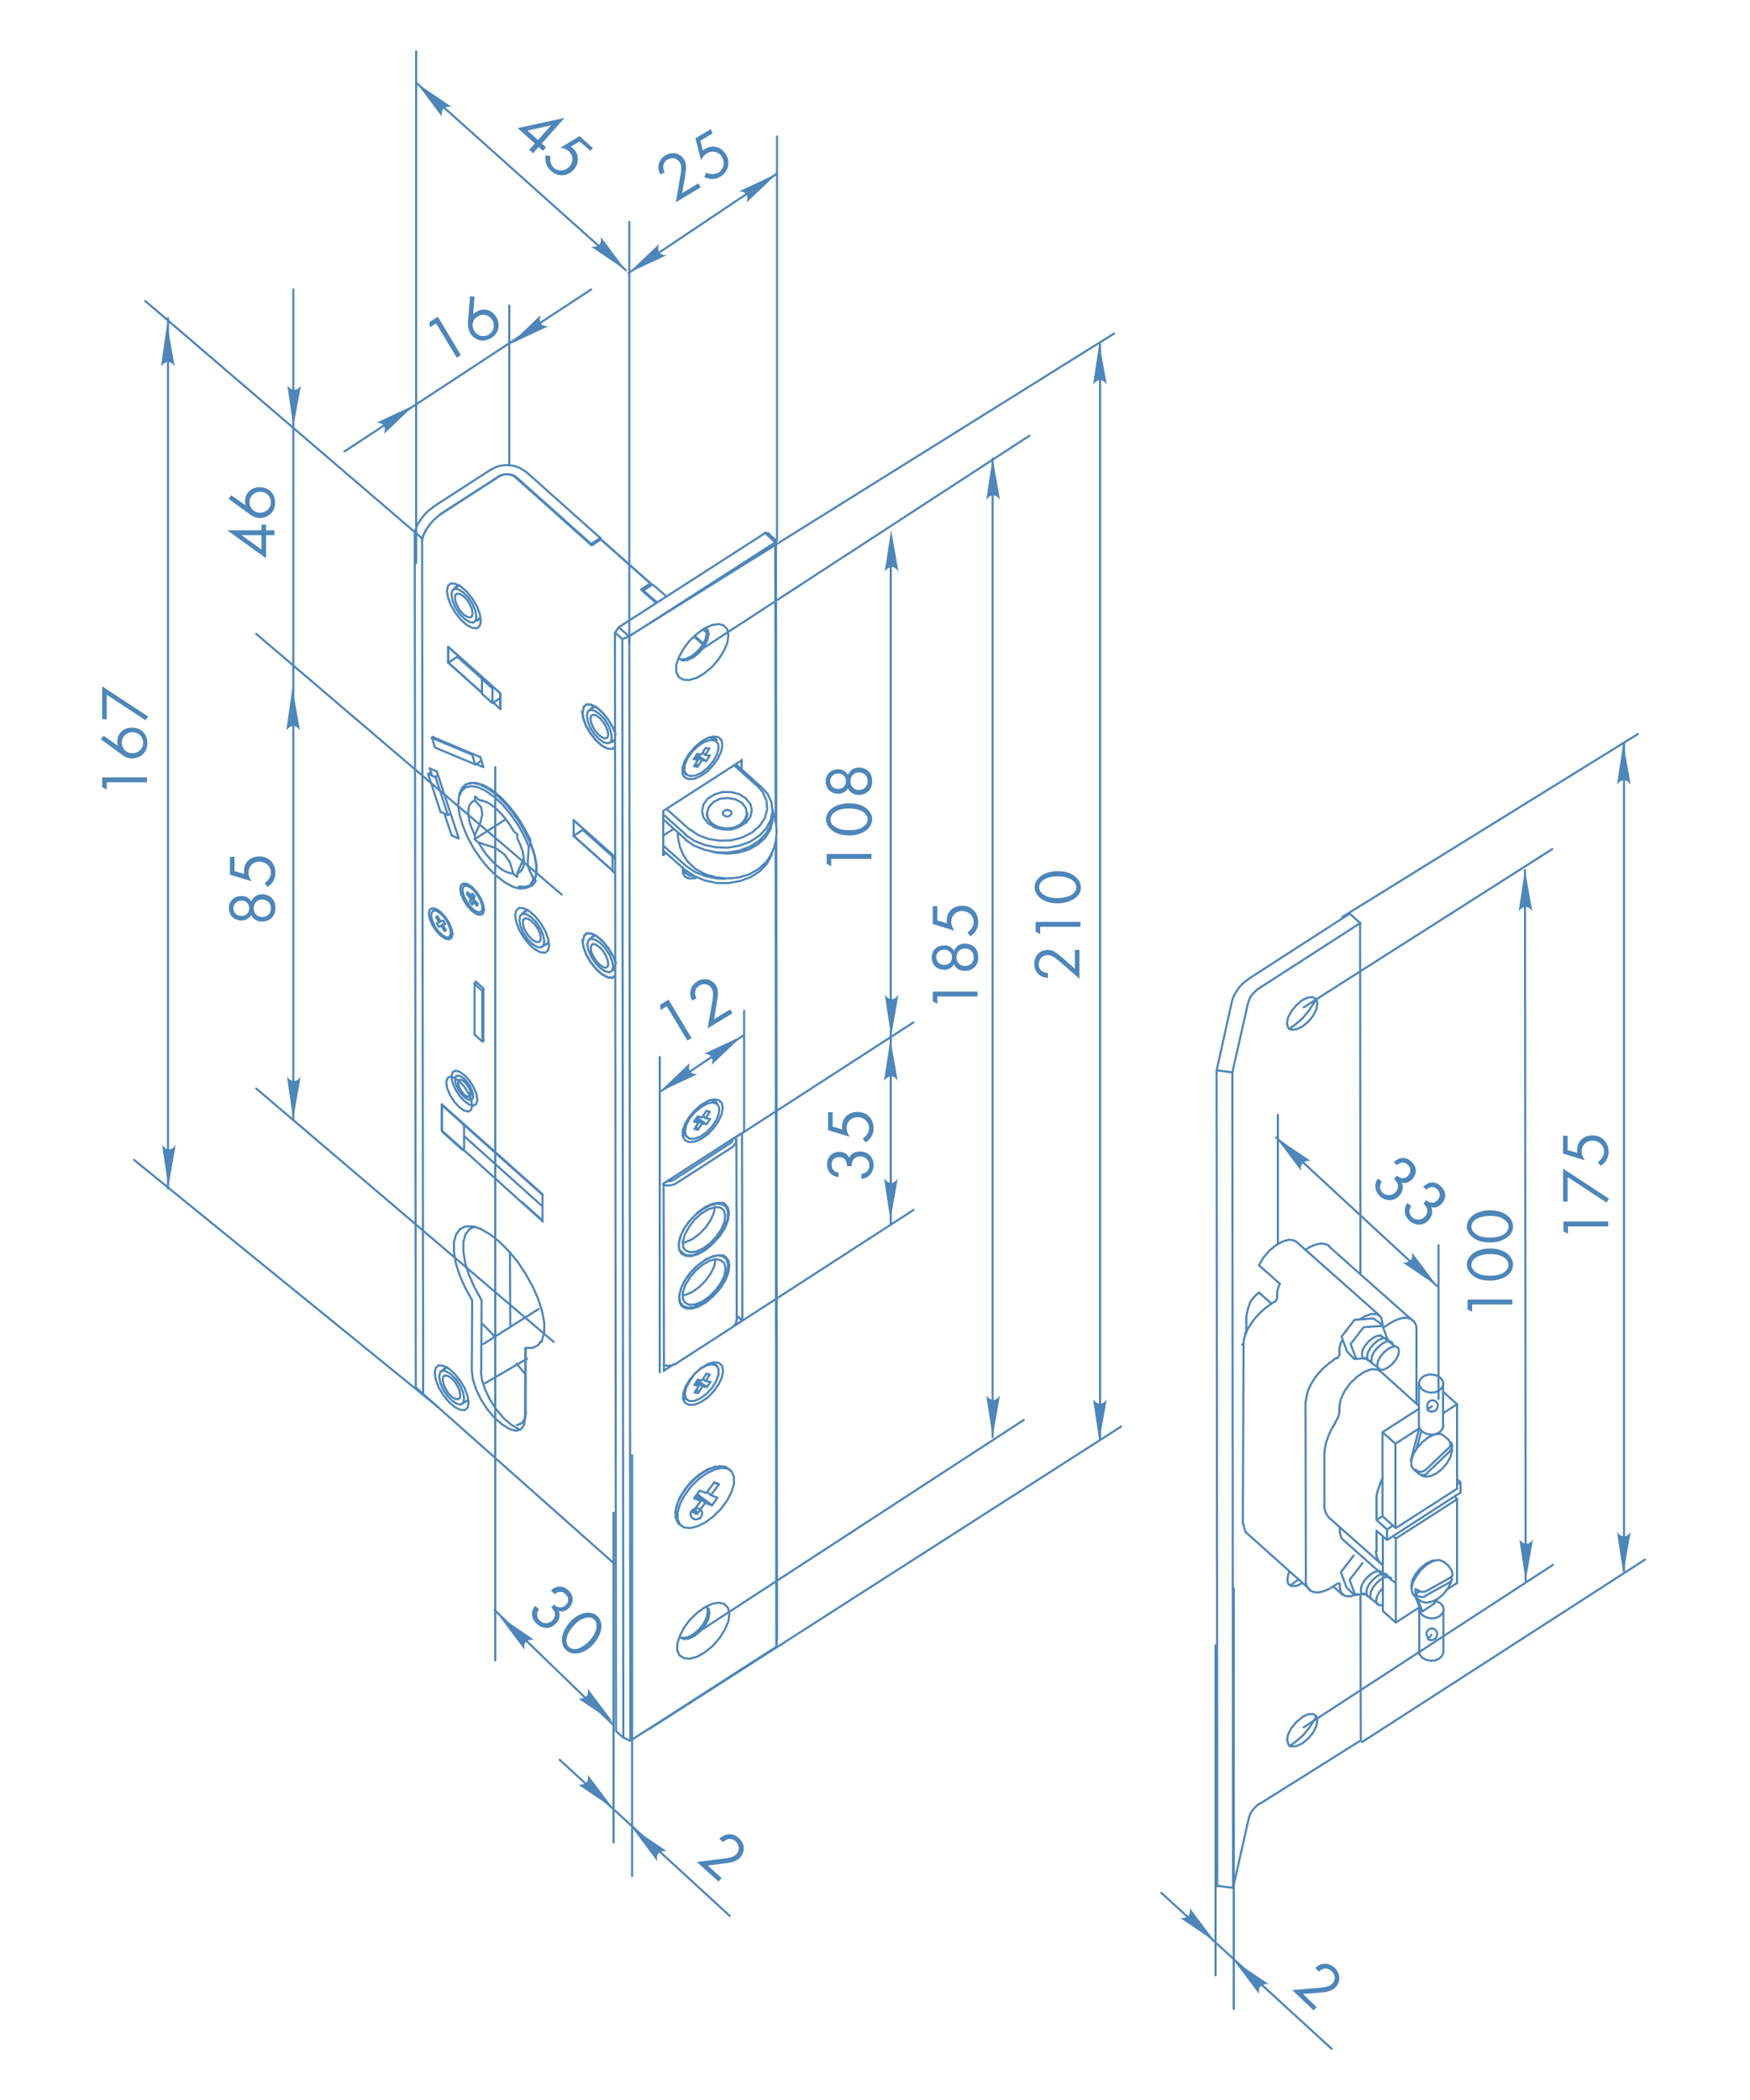<?xml version="1.0" encoding="utf-8"?>
<!-- Generator: Adobe Illustrator 23.0.3, SVG Export Plug-In . SVG Version: 6.00 Build 0)  -->
<svg version="1.1" id="Слой_1" xmlns="http://www.w3.org/2000/svg" xmlns:xlink="http://www.w3.org/1999/xlink" x="0px" y="0px"
	 viewBox="0 0 500 600" style="enable-background:new 0 0 500 600;" xml:space="preserve">
<style type="text/css">
	.st0{fill:none;stroke:#4E86B9;stroke-width:0.6;stroke-linecap:round;stroke-linejoin:round;stroke-miterlimit:10;}
	.st1{clip-path:url(#SVGID_2_);fill:#4E86B9;}
	.st2{clip-path:url(#SVGID_4_);fill:#4E86B9;}
	.st3{clip-path:url(#SVGID_6_);fill:#4E86B9;}
	.st4{clip-path:url(#SVGID_8_);fill:#4E86B9;}
	.st5{clip-path:url(#SVGID_10_);fill:#4E86B9;}
	.st6{clip-path:url(#SVGID_12_);fill:#4E86B9;}
	.st7{clip-path:url(#SVGID_14_);fill:#4E86B9;}
	.st8{clip-path:url(#SVGID_16_);fill:#4E86B9;}
	
		.st9{clip-path:url(#SVGID_18_);fill:none;stroke:#4E86B9;stroke-width:0.6;stroke-linecap:round;stroke-linejoin:round;stroke-miterlimit:10;}
	.st10{clip-path:url(#SVGID_20_);fill:#4E86B9;}
	.st11{clip-path:url(#SVGID_22_);fill:#4E86B9;}
	.st12{clip-path:url(#SVGID_24_);fill:#4E86B9;}
	.st13{clip-path:url(#SVGID_26_);fill:#4E86B9;}
	.st14{clip-path:url(#SVGID_28_);fill:#4E86B9;}
	.st15{clip-path:url(#SVGID_30_);fill:#4E86B9;}
	.st16{clip-path:url(#SVGID_32_);fill:#4E86B9;}
	.st17{clip-path:url(#SVGID_34_);fill:#4E86B9;}
	.st18{clip-path:url(#SVGID_36_);fill:#4E86B9;}
	.st19{clip-path:url(#SVGID_38_);fill:#4E86B9;}
	.st20{clip-path:url(#SVGID_40_);fill:#4E86B9;}
	.st21{clip-path:url(#SVGID_42_);fill:#4E86B9;}
	.st22{clip-path:url(#SVGID_44_);fill:#4E86B9;}
	.st23{clip-path:url(#SVGID_46_);fill:#4E86B9;}
	.st24{clip-path:url(#SVGID_48_);fill:#4E86B9;}
	.st25{clip-path:url(#SVGID_50_);fill:#4E86B9;}
	.st26{clip-path:url(#SVGID_52_);fill:#4E86B9;}
	.st27{clip-path:url(#SVGID_54_);fill:#4E86B9;}
	.st28{clip-path:url(#SVGID_56_);fill:#4E86B9;}
	.st29{clip-path:url(#SVGID_58_);fill:#4E86B9;}
	.st30{clip-path:url(#SVGID_60_);fill:#4E86B9;}
	.st31{clip-path:url(#SVGID_62_);fill:#4E86B9;}
	.st32{clip-path:url(#SVGID_64_);fill:#4E86B9;}
	
		.st33{clip-path:url(#SVGID_66_);fill:none;stroke:#4E86B9;stroke-width:0.6;stroke-linecap:round;stroke-linejoin:round;stroke-miterlimit:10;}
	.st34{clip-path:url(#SVGID_68_);fill:#4E86B9;}
	.st35{clip-path:url(#SVGID_70_);fill:#4E86B9;}
	.st36{fill:#4E86B9;}
</style>
<path class="st0" d="M314.3,410.8V98.2 M318.3,95.3l-138.6,86.5 M320.3,407.6L185.5,494 M198.6,431.1l-0.4,0.1l-0.3,0.2l-0.3,0.3
	l-0.2,0.3l-0.1,0.4v0.4l0.1,0.4l0.2,0.3l0.3,0.3l0.3,0.2l0.4,0.1h0.4l0.4-0.1l0.4-0.1l0.3-0.2l0.2-0.3l0.2-0.4l0.1-0.4v-0.4
	l-0.1-0.4l-0.2-0.3l-0.3-0.3l-0.3-0.2l-0.4-0.1L198.6,431.1l0.2,1.5 M355.3,384.4l-0.2,50.8 M394.2,375.9l-23.9-21.2 M405.4,401.7
	l-11.1-10 M403.7,377.4l-23.9-21.2 M379.7,433.6l15,13.3 M383.6,439.8l11.5,10.2 M356.3,438.1l17.9,16 M381,453.3l2.6,2.4
	 M405.4,395.3v12 M412.3,407.3v-12 M412.4,471.9v-12 M405.5,459.9v12 M415,449.9l-0.2-1.1l-0.7-1.1l-0.2-0.1 M414,447.5l-1.5-1.3
	 M403.9,455.8l1.5,1.3 M405.4,457.1l1,0.6l1.3,0.2l1.5-0.3l1.6-0.8l1.6-1.3l1.3-1.7l0.9-1.8l0.2-0.8 M413.9,411.4l-1.5-1.3
	 M403.8,419.7l1.5,1.3 M405.2,420.9l1,0.7l1.2,0.3l1.4-0.2l1.6-0.7l1.6-1.3l1.4-1.6l1-1.8l0.5-1.9l-0.2-1.4 M352.1,306.4l-4.5-0.6
	 M347.6,305.9L352,286 M352.1,306.4l4.5-19.9 M347.6,305.9l0.2,233 M352.1,306.4l0.2,233 M352.3,539.4l-4.5-0.6 M356.1,376.1
	l0.6-2.7 M356.1,380.6v-4.5 M352.3,539.4l4.5-19.9 M352,286l0.3-0.9l0.4-0.9l0.5-0.8l0.5-0.8l0.6-0.8l0.7-0.7l0.8-0.7l0.9-0.6
	 M356.6,286.6l0.2-0.6l0.2-0.6l0.3-0.6l0.4-0.5l0.4-0.5l0.5-0.5l0.5-0.5l0.6-0.4 M359.8,369.3l-0.6,0.4l-0.5,0.5l-0.5,0.5l-0.4,0.5
	l-0.4,0.5l-0.3,0.6l-0.2,0.6l-0.2,0.6 M356.7,279.7l29-18.7 M385.7,261.1l3,2.7 M359.7,282.4l29-18.7 M388.6,263.7l0.1,100.5
	 M359.9,515.4l28.5-17.9 M372.1,452.3l-1.6,0.8l-1.4,0.1l-1-0.6l-0.3-1.2l0.3-1.7l0.3-0.7 M372,285.8l1.7-0.8l1.4-0.1l1,0.6l0.3,1.2
	l-0.3,1.7l-0.9,1.8l-1.4,1.7l-1.7,1.4l-1.7,0.8l-1.4,0.1l-1-0.6l-0.3-1.2l0.3-1.7l1-1.8l1.4-1.7L372,285.8L372,285.8z M376,285.4
	l-0.4,0.8l-1.5,2.4l-1.9,2.3l-2.2,1.9l-1.7,1.2 M356.8,519.5l0.2-0.6l0.2-0.6l0.3-0.6l0.4-0.5l0.4-0.5l0.5-0.5l0.5-0.5l0.6-0.4
	 M371,451.3l-0.7,0.5l-1.7,1.2 M373.1,400.4l0.2-1.4l0.4-1.6l0.7-1.6l1-1.7l1.2-1.6l1.4-1.5l1.5-1.3l1.5-1.1 M381,388.5l0.9-0.6
	 M382.7,386.7v0.2v0.2l-0.1,0.2l-0.1,0.2l-0.1,0.2l-0.1,0.2l-0.2,0.1l-0.2,0.1 M382.7,385.9v0.8 M395,378l-0.4-1.6l-1.1-0.9
	l-1.6-0.1l-2,0.7l-1.4,0.9 M383.4,383.1l-0.4,0.8l-0.4,2 M395,378.7v-0.8 M395.9,378.9l-0.2,0.1l-0.2,0.1h-0.1h-0.1h-0.1l-0.1-0.1
	v-0.1v-0.1 M395.9,378.9l0.9-0.6 M396.8,378.3l1.5-0.9l1.5-0.6l1.4-0.3l1.2,0.1l1,0.4l0.7,0.7l0.5,1l0.2,1.2 M404.7,380v21.1
	 M387.9,455.4l-2,0.7l-1.6-0.1l-1.1-0.9l-0.4-1.6 M382.8,453.5v-0.8 M381.9,452.6l0.2-0.1l0.2-0.1h0.2h0.1h0.1l0.1,0.1v0.1v0.1
	 M381.9,452.6l-0.9,0.6 M381,453.2l-1.5,0.9l-1.5,0.6l-1.4,0.3l-1.2-0.1l-1-0.4l-0.7-0.7l-0.5-1l-0.2-1.2 M373.1,451.5l-0.1-51.1
	 M382.8,437.8v-1.4 M383.6,439.8l-0.4-0.5l-0.4-1.6 M382.7,401.7l0.4-2l1.1-2.3l1.6-2.2l2-1.9l2.1-1.4l2-0.7l1.6,0.1l0.7,0.4
	 M382.7,403.2v-1.5 M381.4,406.6l1-1.8l0.3-1.4v-0.2 M378.4,415l0.1-0.9l0.2-1l0.2-1l0.4-1.1l0.4-1.1l0.5-1.1l0.6-1.1l0.7-1.1
	 M378.4,430.1v-15 M379.7,433.6L379.7,433.6l-0.5-0.6l-0.3-0.6l-0.3-0.7l-0.2-0.8l-0.1-0.9 M359.7,361.5l1.2-2.1l1.7-2l1.9-1.6
	l2-1.1l1.8-0.5l1.4,0.2l0.5,0.3 M364.9,369.9v-0.3v-0.4l0.1-0.4l0.1-0.4l0.1-0.4l0.1-0.4l0.2-0.4l0.2-0.4 M365.7,366.8l-0.8-0.7
	l-5.2-4.6 M363.1,372.6l-1.5,1.1l-1.5,1.3l-1.4,1.5l-1.2,1.6l-1,1.6l-0.7,1.6l-0.4,1.5l-0.1,1.4 M393.3,434.3v-6 M393.3,428.3v-0.9
	l0.2-1l0.3-1l0.4-1.1l0.4-1.1l0.5-1 M395,433.2l-1.7,1.1 M364.9,370.7v-0.8 M364.9,370.7v0.2l-0.1,0.2l-0.1,0.2l-0.1,0.2l-0.1,0.2
	l-0.2,0.2l-0.2,0.1l-0.1,0 M364,372l-0.9,0.6 M355,435.2l0.3,0.3 M354.9,384.1l0.3,0.3 M372.9,357.1l1.5-0.9l1.5-0.6l1.4-0.3
	l1.2,0.1l1,0.4l0.3,0.2 M363.3,372.5l-3.6-3.2 M393.3,434.3l3,2.7 M396.3,440v-3 M396.3,440l-3-2.6 M393.3,443.3v-6 M356.2,380.6
	l-0.5,0.3 M417.3,423.5l-1-0.9 M417.3,423.5l-1,0.6 M398,435.9l-1.7,1.1 M417.3,423.5v3 M396.3,440l20.9-13.5 M395,447.1l-0.5-0.4
	l-0.4-0.5l-0.4-0.6l-0.3-0.7l-0.2-0.8l-0.1-0.8 M356.3,438.1l-0.4-0.4l-0.4-1l-0.2-1.2 M395.1,460.3l3.7,3.3 M395.1,460.3v-21.4
	 M398,438.9l0.8,0.7 M398.8,463.6v-24 M415.6,427.6l0.8,0.7 M398.8,439.6l17.6-11.3 M416.3,452.3l-3,1.9 M405.6,459.2l-6.8,4.4
	 M416.3,428.2v24 M416.3,401.2l-3.7-3.3 M416.3,401.2l-4,2.6 M405.5,408.1l-6.8,4.4 M398.7,412.5l-3.7-3.3 M412.6,397.9l-0.3,0.2
	 M405.4,402.5l-10.4,6.7 M398.7,412.5v24 M398.8,436.6l-3.7-3.3 M395,409.2v24 M398.8,436.6l17.6-11.3 M416.3,425.2v-24
	 M406.6,393.3l-0.8,0.8l-0.4,1l0.2,1l0.7,0.9l1.1,0.6l1.3,0.3l1.3-0.1l1.2-0.5l0.8-0.8l0.4-1l-0.2-1l-0.7-0.9l-1.1-0.6l-1.3-0.3
	l-1.3,0.1L406.6,393.3L406.6,393.3z M405.4,407.3l0.2,0.8l0.7,0.9l1.1,0.6l1.3,0.3l1.3-0.1l1.2-0.5l0.8-0.8l0.4-1v-0.2 M406.1,408.8
	l-1.4,5.2 M403.3,417.3l-0.1-0.1 M405.5,408l-2.4,9.2 M411.5,409.7l-0.2-0.5 M403.1,417.2l0.1,0.6 M403.3,453.4l-0.1-0.1
	 M410.5,445.8l-1.3,0.1l-1.7,0.8l-1.7,1.4l-1.4,1.7l-0.9,1.8l-0.3,1.7 M409.9,458.1l0.3-1 M406.4,460.4l3.5-2.3 M405,456.8l1.4,3.6
	 M406.4,460.4l-0.6-0.5 M403.2,453.3l0.1,0.3 M404.4,456.2l1.5,3.6 M410.1,457.4l0.4,0.1l1.1,0.6l0.7,0.9l0.2,1l-0.4,1l-0.8,0.8
	l-1.2,0.5l-1.3,0.1l-1.3-0.3l-1.1-0.6l-0.7-0.9l-0.2-1l0.1-0.5 M412.4,471.9v0.2l-0.4,1l-0.8,0.8l-1.2,0.5l-1.3,0.1l-1.3-0.3
	l-1.1-0.6l-0.7-0.9l-0.2-0.8 M407.5,454.6L407.5,454.6l-0.6,0.2h-0.6l-0.6-0.1l-0.5-0.3l-0.2-0.2 M415,449.7L415,449.7v0.3l-0.2,0.4
	l-0.4,0.3 M412.4,446.2l-0.1-0.1l-1.2-0.4l-1.6,0.3l-1.8,1l-1.7,1.5l-1.4,1.9l-1,1.9l-0.3,1.7l0.3,1.3l0.3,0.3 M404.9,454.4
	l-0.3-0.3 M404.4,455.4v-0.1v-0.1V455v-0.2v-0.2v-0.2v-0.2V454 M404.4,455.4l0.3,0.3 M414.3,450.8l-6.8,3.8 M404.4,455.4l1.1-0.6
	 M414.2,452.1l0.1-0.1l0.4-0.4l0.1-0.3v-0.4l-0.2-0.4 M407.3,455.9l6.9-3.8 M404.7,455.7l0.4,0.3l0.6,0.2l0.6,0.1l0.6-0.1l0.4-0.2
	 M413.9,411.5l0.3,0.4l0.2,0.5v0.5l-0.2,0.5l-0.3,0.4 M407.3,420l-0.2,0.1l-0.6,0.3l-0.4,0.1h-0.6l-0.5-0.2l-0.3-0.2 M406.4,412
	l-1.6,1.8l-1.1,1.9l-0.5,1.8l0.1,1.5l0.5,0.7 M412.4,410.1l-0.9-0.4l-1.5,0.1l-1.8,0.8l-1.8,1.4 M405,420.7L405,420.7l-0.2-0.2
	l-0.1-0.1l-0.1-0.1l-0.1-0.1l-0.1-0.1V420v-0.1 M405,420.7l0.3,0.3 M404.8,420.2l-0.3-0.3 M413.8,413.8l-6.5,6.2 M405,420.7l0.3-0.3
	 M414.3,414.6L414.3,414.6l0.4-0.6l0.2-0.6v-0.6l-0.2-0.5l-0.2-0.2 M407.8,420.8l6.5-6.2 M405.3,421L405.3,421l0.5,0.3l0.6,0.1h0.4
	l0.6-0.2l0.5-0.4 M408,468.3l0.3,0.2l0.4,0.1h0.4l0.4-0.1l0.4-0.2l0.3-0.2l0.2-0.3l0.1-0.4l0.1-0.4v-0.4l-0.1-0.4l-0.2-0.3l-0.3-0.3
	l-0.3-0.2l-0.4-0.1h-0.4l-0.4,0.1l-0.3,0.2l-0.3,0.3l-0.2,0.3l-0.1,0.4v0.4l0.1,0.4l0.2,0.3L408,468.3l1-1.2 M407.8,402.7l0.3,0.3
	l0.3,0.2l0.4,0.1h0.4l0.4-0.1l0.4-0.1l0.3-0.2l0.2-0.3l0.2-0.4l0.1-0.4v-0.4l-0.1-0.4l-0.2-0.3l-0.3-0.3l-0.3-0.2l-0.4-0.1h-0.4
	l-0.4,0.1l-0.3,0.2l-0.3,0.3l-0.2,0.3l-0.1,0.4v0.4l0.1,0.4L407.8,402.7l1.3-0.9 M150.2,385.3v18.8 M208.7,420.1l-0.6-0.5
	 M194,435.4l0.6,0.5 M204.6,419h-0.2 M193.1,431.7v0.2 M131.8,225.7l-0.4,0.9 M148.9,253.7h0.9 M128.4,267.6l0.5-0.3 M124.2,259.9
	l-0.5,0.3 M137.3,260.5l0.5-0.3 M133.1,252.8l-0.5,0.3 M118.9,396.5l57.1,50.7 M170.1,267.2l-1.7,1.1 M174.4,277.6l1.4-0.9
	 M210.5,377.1l-0.1-51.4 M126.5,315.9L126.5,315.9 M207.4,344.3l-0.8-0.7 M194.3,357.3l0.8,0.7 M207.4,359.3l-0.8-0.7 M194.3,372.4
	l0.8,0.7 M213.5,232.5v-0.2 M202,232.3v0.1 M193.6,237.7l0.2,2.2l0.5,2.2l0.9,2.1l1.2,1.9 M219.1,246.1l1.2-1.9l0.9-2.1l0.5-2.2
	l0.2-2.3l-0.2-2.3l-0.5-2.2l-0.4-1.1 M220.8,232.9v-1.4 M150.8,260l-1.7,1.1 M155,270.4l1.7-1.1 M195.8,249.3l0.5,0.5 M204.8,211.5
	l-0.5-0.5 M195.7,220.7l0.5,0.5 M204.9,315.2l-0.5-0.5 M195.8,324.4l0.5,0.5 M205,390.4l-0.5-0.5 M195.9,399.5l0.5,0.5 M170.1,201.8
	l-1.7,1.1 M174.3,212.2l1.4-0.9 M131.3,167.2l-1.7,1.1 M135.5,177.6l1.7-1.1 M195.4,436.4l1.7,0.2l2.1-0.5l2.3-1.1l2.3-1.7l2.1-2.1
	l1.8-2.4l1.3-2.5l0.7-2.3v-2l-0.6-1.5l-1.2-0.9l-1.7-0.2l-2.1,0.5l-2.3,1.1l-2.3,1.7l-2.1,2.1l-1.8,2.4l-1.3,2.5l-0.7,2.3v2l0.6,1.5
	L195.4,436.4L195.4,436.4z M201.8,426.6l2.3-3.1 M201.8,426.6l-1.9-0.7 M199.9,425.9l-1.6,2.2 M200.2,428.8l-1.9-0.7 M197.9,432
	l2.3-3.1 M199.2,432.5l-1.3-0.5 M199.2,432.5l2.3-3.1 M203.4,430.1l-1.9-0.7 M205,427.9l-1.6,2.2 M205,427.9l-1.9-0.7 M203.1,427.2
	l2.3-3.1 M205.4,424l-1.3-0.5 M208.1,419.6l-0.8-0.5l-1.7-0.2l-2.1,0.5l-2.3,1.1l-2.3,1.7l-2.1,2.1l-1.8,2.4l-1.3,2.5l-0.7,2.3v2
	l0.6,1.5l0.4,0.4 M200.2,428.8l-1.5-1.3 M205.4,424l-1.5-0.3 M198.6,430.9l0.6,1.6 M203.1,427.2l-1-0.9 M199.2,426.9l4.3,3.2
	 M201.5,429.4l-2.5-2.3 M124.3,213.6l11.5,4.8 M123.4,210.7l0.9,2.9 M134.8,215.6l-11.5-4.8 M135.8,218.5l-0.9-2.9 M135.8,218.5
	l1.8-1.2 M135.2,215.4l-0.4,0.2 M123.4,210.7l0.4-0.2 M128,232.9l0.4-0.2 M124.4,221.9l3.6,11 M124.4,221.9l0.4-0.2 M122.3,221.1
	l2,0.9 M128,232.9l-2-0.9 M125.9,232.1l-3.6-11 M122.3,221.1l0.4-0.2 M143,199.4l-2.3,1.5 M140.7,200.9v-4.2 M140.7,196.7l0.4-0.3
	 M175,244.7l0.3-0.2 M175.8,245.4l-0.8-0.7 M175,244.7v4.2 M175,248.9l0.8,0.7 M140.7,196.7l-3-2.7 M140.7,200.9l-3-2.7
	 M137.7,198.2V194 M137.7,194l0.4-0.3 M176.8,179.2l3,2.7 M179.8,181.8l-1.9,0.8 M177.8,182.6l-2.1-1.9 M175.7,180.8l1.1-1.6
	 M179.8,181.8l0.3,315.6 M178.1,496.4l1.9,1 M178.1,496.4l-0.3-313.8 M221.5,154.9l-3-2.7 M179.8,181.8l41.8-26.9 M176.8,179.2
	l41.8-26.9 M193,431.7l0.3-1.4l0.9-2.4l1.5-2.4l1.9-2.3l2.2-1.9l2.2-1.4l2.2-0.8h0.2 M221.8,470.5l-0.2-230 M221.6,234.6l-0.1-79.7
	 M221.8,470.5L180,497.4 M206.6,391.6l-0.3,1.8l-0.9,2l-1.4,2l-1.7,1.8l-1.9,1.3l-1.8,0.8l-1.6,0.1l-1.2-0.5l-0.6-1.1v-1.6l0.6-1.9
	l1.2-2l1.6-1.9l1.8-1.6l1.9-1.1l1.7-0.5l1.4,0.2l0.9,0.8L206.6,391.6L206.6,391.6z M206.5,316.5l-0.3,1.8l-0.9,2l-1.4,2l-1.7,1.8
	l-1.9,1.3l-1.8,0.8l-1.6,0.1l-1.2-0.5l-0.6-1.1v-1.6l0.6-1.9l1.2-2l1.6-1.9l1.8-1.6l1.9-1.1l1.7-0.5l1.4,0.2l0.9,0.8L206.5,316.5
	L206.5,316.5z M199.2,250.7l-0.7,0.2l-1.6,0.1l-1.2-0.5l-0.6-1.1v-1.6l0,0 M206.4,212.8l-0.3,1.8l-0.9,2l-1.4,2l-1.7,1.8l-1.9,1.3
	l-1.8,0.8l-1.6,0.1l-1.2-0.5L195,221v-1.6l0.6-1.9l1.2-2l1.6-1.9l1.8-1.6l1.9-1.1l1.7-0.5l1.4,0.2l0.9,0.8L206.4,212.8L206.4,212.8z
	 M208.4,461.2l-0.3,2.1l-1,2.3l-1.5,2.4l-1.9,2.2l-2.2,1.8l-2.2,1.3l-2.1,0.6l-1.7-0.1l-1.3-0.8l-0.7-1.4v-1.9l0.7-2.2l1.2-2.4
	l1.7-2.3l2.1-2l2.2-1.6l2.2-1l1.9-0.3l1.5,0.4l1,1.1L208.4,461.2L208.4,461.2z M208.1,181.6l-0.3,2.1l-1,2.3l-1.5,2.4l-1.9,2.2
	l-2.2,1.8l-2.2,1.3l-2.1,0.6l-1.7-0.1l-1.3-0.8l-0.7-1.4v-1.9l0.7-2.2l1.3-2.4l1.7-2.3l2.1-2l2.2-1.6l2.2-1l1.9-0.3l1.5,0.4l1,1.1
	L208.1,181.6z M189.5,231.7v12.6 M190.4,243.7l-1,0.6 M211.9,219.7v-2.6 M189.5,231.7l22.5-14.5 M189.6,338.2l0.1,53.5 M189.6,391.7
	l3-2 M209.7,378.8l2.4-1.5 M212.1,377.2l-0.1-53.5 M212,323.7l-22.5,14.5 M176,494.6l2.1,1.9 M175.7,180.8l0.3,313.8 M202.5,181.2
	l-0.3-1.2l-0.6-0.5 M193.9,188l0.1,0.1l1,0.6l1.4-0.1l1.7-0.8l1.7-1.4l1.4-1.7l0.9-1.8l0.3-1.7 M219.6,152.5l2.1,1.9 M221.7,154.3
	l-0.2,0.6 M218.6,152.2l1.1,0.2 M221.7,154.3l0.1,81.1 M221.8,239.7l0.2,228.4 M221.8,470.5l0.2-2.4 M202.1,180.9l-0.3-1.2l-0.1-0.1
	 M194,188.2l0.5,0.2l1.4-0.1l1.7-0.8l1.7-1.4l1.4-1.7l0.9-1.8l0.3-1.7 M210.4,375.8l1.6,1.5 M202.7,460.8l-0.3-1.2l-0.6-0.5
	 M194.2,467.6l0.1,0.1l1,0.6l1.4-0.1l1.7-0.8l1.7-1.4l1.4-1.7l0.9-1.8l0.3-1.7 M202.3,460.5l-0.3-1.2v-0.1 M194.3,467.8l0.5,0.2
	l1.4-0.1l1.7-0.8l1.7-1.4l1.4-1.7l0.9-1.8l0.3-1.7 M147.6,136.4l21.3,19 M168.9,155.7v-0.3 M183.8,168.7v0.3 M183.8,168.7l3.9,3.4
	 M198.5,181.7l2.6,2.3 M183.8,168.7l2.6-1.7 M186.5,167l3.9,3.4 M200.9,179.9l1.2,1 M168.9,155.4l2.6-1.7 M150.2,134.7l21.3,19
	 M171.6,154.2v-0.5 M126,146.8l16.7-10.8 M118.5,152.7l0.1-0.9l0.3-1l0.5-1.1l0.7-1.1l0.8-1.1l0.9-1l1-0.9l1-0.7 M123.8,144.8
	l16.7-10.8 M118.8,396.5l-0.3-243.7 M142.7,136.1l0.6-0.3l0.6-0.2l0.7-0.1h0.7l0.7,0.1l0.6,0.2l0.6,0.3l0.5,0.4 M140.5,134.1
	l1.1-0.6l1.2-0.4l1.3-0.2h1.4l1.3,0.2l1.3,0.4l1.1,0.6l1,0.7 M137.8,297.6V283 M135.6,295.6l2.2,2 M135.6,281.1v14.6 M137.8,283.1
	l-2.2-2 M137.8,283.1l0.4-0.2 M138.2,297.4l-0.4,0.2 M135.9,280.8l-0.4,0.2 M150.8,246l0.3-4.1 M151.2,241.8l-0.1,0.1 M151.2,241.8
	l0.3-0.6l0,0 M151.1,241.9l-1.4-3.2l-1.8-3.2l-2.1-3l-2.3-2.7l-2.4-2.2l-2.4-1.7l-2.2-1l-1.9-0.3L133,225l-1.2,1.1l-0.7,1.7
	l-0.2,2.3l0.4,2.7l0.9,3l1.3,3.2l1.7,3.2l2.1,3.1l2.3,2.8l2.4,2.3l2.4,1.8l2.2,1.2l2,0.5l1.7-0.2l1.3-0.9l0.8-1.6 M152.8,251.2
	l-0.3-0.2l-0.2-0.1 M153.1,251.7l-1,1.3l-1.5,0.6h-0.7 M131.8,225.7l0.9-1.3l1.5-0.7h1.9l2.2,0.7l2.4,1.4l2.5,2.1l2.4,2.6l2.3,3
	l2,3.3l1.7,3.3 M151.5,249.1l-0.2-0.4l-0.2-0.4l-0.1-0.4l-0.1-0.4l-0.1-0.4v-0.4v-0.3v-0.3 M151.5,249.1l0.7,1.5 M152.3,251
	L152.3,251L152.3,251l-0.1-0.2v-0.1v-0.1v-0.1v-0.1v-0.1 M135.7,239.7v-1.1 M136.7,240.7l-1.1-0.9 M136.7,240.7l1.1,1.8l1.2,1.7
	l1.3,1.5l1.3,1.3l1.3,1.1l1.3,0.8l1.2,0.5l1.1,0.2 M147.8,250.6l-1.1-0.9 M147.8,249.5v1.1 M147.8,249.5l0.8-0.4l0.6-0.7l0.4-1
	l0.1-1.2l-0.1-1.4l-0.3-1.6l-0.6-1.7l-0.8-1.8 M147.8,238.5v1.1 M146.8,237.5l1.1,1 M146.8,237.5l-1.1-1.8l-1.2-1.7l-1.3-1.5
	l-1.3-1.3l-1.3-1.1l-1.3-0.8l-1.2-0.5l-1.1-0.2 M135.8,227.6l1.1,1 M135.7,228.7v-1.1 M135.7,228.7l-0.8,0.4l-0.6,0.7l-0.4,1
	l-0.1,1.2l0.1,1.4l0.3,1.6l0.6,1.7l0.8,1.8 M137.9,228.9l-1.1-0.4 M147.8,249.5l1.8-4.2 M135.7,239.7l8.8-5.6 M135.7,228.7l1.8,2
	l0.3,2l-0.6,2.5l-1.6,3.5 M136.7,240.7l4.9,1.6l2.5,1.8l1.6,2.3l1,3.3 M166.5,236.9l0.7,0.4 M124.8,259.8l-0.5,0.1l-0.1,0.1
	 M128.9,267.2l0.4-0.5 M127.7,263.2l-1-1.4l-1.1-1l-1-0.6h-0.8l-0.5,0.6l-0.1,1.1l0.4,1.4l0.7,1.5l1,1.4l1.1,1l1,0.6h0.8l0.5-0.6
	l0.1-1.1l-0.4-1.4C128.4,264.6,127.7,263.2,127.7,263.2z M126.1,264.5l-0.7,0.3 M126.1,264.5l0.9,1.5 M127,266l0.4-0.2 M126.5,264.3
	l0.9,1.5 M127.2,264l-0.7,0.3 M126.6,263l0.6,1 M126.6,263l-0.7,0.3 M125,261.8l0.9,1.5 M124.6,262l0.4-0.2 M124.6,262l0.9,1.5
	 M125.5,263.5l-0.7,0.3 M124.8,263.8l0.6,1 M126.5,264.3l0.6-0.4 M125.1,262h-0.5 M127,266l0.3-0.5 M125.5,263.5l0.4-0.3
	 M126.1,264.5l1-0.7 M125.4,264.8l1.7-1 M133.7,252.7l-0.5,0.1h-0.1 M137.8,260.2l0.4-0.5 M135.6,254.6l-1.1-1l-1-0.5h-0.8l-0.5,0.6
	v1.1l0.4,1.4l0.8,1.5l1,1.4l1.1,1l1,0.5h0.8l0.5-0.6v-1.1l-0.4-1.4l-0.8-1.5L135.6,254.6L135.6,254.6z M135.2,257.6l-0.3,0.9
	 M135.2,257.6l1.1,1.2 M136.3,258.8l0.2-0.6 M135.4,257l1.1,1.2 M135.6,256.1l-0.3,0.9 M134.9,255.3l0.7,0.8 M134.9,255.3l-0.3,0.9
	 M133.6,254.9l1.1,1.2 M133.4,255.5l0.2-0.6 M133.4,255.5l1.1,1.2 M134.5,256.7l-0.3,0.9 M134.2,257.6l0.7,0.8 M134.7,256.2l0.7-0.4
	 M135.2,257.6l0.4-0.3 M134,255.4l-0.6,0.1 M134.5,256.7l1.1-0.7 M134.2,257.6l1.3-1.1 M125.9,146.9l-1,0.8l-1,0.9l-0.9,1l-0.8,1.1
	l-0.7,1.1l-0.5,1.1l-0.3,1l-0.1,0.9 M171.7,154.1l-2.6,1.7 M171.7,154.1l14.2,12.6 M185.8,166.7l-2.6,1.7 M200.9,184.2l-2.6-2.3
	 M187.5,172.3l-4.3-3.8 M125.8,146.9l16.7-10.8 M147.4,136.5l-0.5-0.4l-0.6-0.3l-0.6-0.2l-0.7-0.1h-0.7l-0.7,0.1l-0.6,0.2l-0.6,0.3
	 M169,155.8l-21.6-19.3 M150.3,403.6l-0.3,1.8l-0.8,1.2l-1.2,0.5h-0.2 M131.3,227l0.1-0.4l0.8-1.6l1.2-1l1.7-0.3l2,0.4l2.2,1.1
	l2.4,1.7l2.4,2.3l2.3,2.7l2.1,3l1.8,3.2l1.5,3.2l1,3.1l0.5,2.8v2.4l-0.5,1.9l-1,1.3l-1.5,0.6l-1.8-0.1h-0.1 M120.6,154.9l0.3,243.5
	 M155,341.5v7.5 M126.3,315.8l28.8,25.7 M126.3,323.3v-7.5 M155.1,349l-22.9-20.7 M132.2,328.6l-5.9-5.3 M166.6,268.7l0.3-1.4
	l0.8-0.7l1.3,0.1l1.6,0.8l1.7,1.5l1.6,2l1.3,2.2l0.8,1.9 M175.8,278.7l-0.8,0.6l-1.3-0.1l-1.6-0.8l-1.7-1.5l-1.6-2l-1.3-2.2
	l-0.8-2.2l-0.3-1.9 M127.7,168.8l0.3-1.4l0.8-0.7l1.3,0.1l1.6,0.8l1.7,1.5l1.6,2l1.3,2.2l0.8,2.2l0.3,1.9l-0.3,1.4l-0.8,0.7
	l-1.3-0.1l-1.6-0.8l-1.7-1.5l-1.6-2l-1.3-2.2l-0.8-2.2L127.7,168.8L127.7,168.8z M131.5,253.9l0.3-1.1l0.7-0.4l1.1,0.2l1.3,0.9
	l1.3,1.4l1.1,1.7l0.7,1.7l0.3,1.5l-0.3,1.1l-0.7,0.4l-1.1-0.2l-1.3-0.9l-1.3-1.4l-1.1-1.7l-0.7-1.7
	C131.7,255.5,131.5,253.9,131.5,253.9z M122.5,261l0.3-1.1l0.7-0.4l1.1,0.2l1.3,0.9l1.3,1.4l1.1,1.7l0.7,1.7l0.3,1.5L129,268
	l-0.7,0.4l-1.1-0.2l-1.3-0.9l-1.3-1.4l-1.1-1.7l-0.7-1.7L122.5,261z M129,307.6l0.3-1.2l0.8-0.5l1.2,0.3l1.4,1l1.4,1.5l1.2,1.9
	l0.8,1.9l0.3,1.7l-0.3,1.2l-0.8,0.5l-1.2-0.3l-1.4-1l-1.4-1.5l-1.2-1.9l-0.8-1.9C129.3,309.2,129,307.6,129,307.6z M129.1,238.8
	l-2.1-6.2 M123.3,221.1l-0.5-1.6 M131.1,239.6l-2-0.9 M124.8,220.4l6.3,19.2 M122.7,219.5l2,0.9 M143,198.1v4.5 M128.1,184.8
	l14.9,13.3 M128.1,189.3v-4.5 M143,202.6l-2.1-1.9 M137.7,197.9l-9.6-8.6 M163.9,238.8v-4.5 M175,248.7l-11.1-9.9 M163.9,234.3
	l11.9,10.6 M166.5,203.3l0.3-1.4l0.8-0.7l1.3,0.1l1.6,0.8l1.7,1.5l1.6,2l1.3,2.2l0.8,1.9 M175.7,213.4L175,214l-1.3-0.1l-1.6-0.8
	l-1.7-1.5l-1.6-2l-1.3-2.2l-0.8-2.2l-0.3-1.9 M147.2,261.5l0.3-1.4l0.8-0.7l1.3,0.1l1.6,0.8l1.7,1.5l1.6,2l1.3,2.2l0.8,2.2l0.3,1.9
	l-0.3,1.4l-0.8,0.7l-1.3-0.1l-1.6-0.8l-1.7-1.5l-1.6-2l-1.3-2.2l-0.8-2.2L147.2,261.5L147.2,261.5z M137.2,216.3l-13.5-5.7
	 M136.1,218.3l2,0.9 M138.1,219.1l-0.9-2.9 M174.9,211.8h0.2l0.6-0.2 M170,201.8L170,201.8l-0.9,0.5l-0.1,0.2 M185.8,166.7v0.7
	 M136.2,177.3h0.2l0.8-0.5l0.1-0.1 M131.2,167.2L131.2,167.2l-0.9,0.5l-0.1,0.2 M163.9,238.8l2.6-1.7 M175,244.7l-8.5-7.6
	 M166.5,237.1v-0.5 M128.1,189.3l2.6-1.7 M137.8,194l-7.1-6.3 M130.7,187.6v-0.5 M175,277.2h0.2l0.5-0.2 M170,267.2L170,267.2
	l-0.9,0.5l-0.1,0.2 M155.6,270h0.2l0.8-0.5l0.1-0.1 M150.6,260L150.6,260l-0.9,0.5l-0.1,0.2 M125.8,147l-1,0.8l-1,0.9l-0.9,1
	l-0.8,1.1l-0.7,1.1l-0.5,1.1l-0.3,1l-0.1,0.9 M171.6,154.1l-2.6,1.7 M171.6,154.1l14.2,12.6 M185.8,166.7l-2.6,1.7 M200.9,184.2
	l-2.6-2.3 M187.5,172.3l-4.3-3.8 M125.8,147l16.7-10.8 M147.4,136.5l-0.5-0.4l-0.6-0.3l-0.6-0.2l-0.7-0.1h-0.7l-0.7,0.1l-0.6,0.2
	l-0.6,0.3 M169,155.8l-21.6-19.3 M150.2,403.6l-0.3,1.8l-0.8,1.2l-1.2,0.5h-0.2 M131.2,227l0.1-0.4l0.8-1.6l1.2-1l1.7-0.3l2,0.4
	l2.2,1.1l2.4,1.7l2.4,2.3l2.3,2.7l2.1,3l1.8,3.2l1.5,3.2l1,3.1l0.5,2.8v2.4l-0.5,1.9l-1,1.3l-1.5,0.6l-1.8-0.1h-0.1 M120.6,154.9
	l0.3,243.5 M155,341.2v7.5 M126.2,315.5l28.8,25.7 M126.2,323v-7.5 M155,348.7l-5.8-5.2 M132.5,328.6l-6.3-5.6 M166.6,268.8l0.3-1.4
	l0.8-0.7l1.3,0.1l1.6,0.8l1.7,1.5l1.6,2l1.3,2.2l0.8,1.9 M175.8,278.8l-0.8,0.6l-1.3-0.1l-1.6-0.8l-1.7-1.5l-1.6-2l-1.3-2.2
	l-0.8-2.2l-0.3-1.9 M127.7,168.8l0.3-1.4l0.8-0.7l1.3,0.1l1.6,0.8l1.7,1.5l1.6,2l1.3,2.2l0.8,2.2l0.3,1.9l-0.3,1.4l-0.8,0.7
	l-1.3-0.1l-1.6-0.8l-1.7-1.5l-1.6-2l-1.3-2.2l-0.8-2.2L127.7,168.8L127.7,168.8z M131.5,254l0.3-1.1l0.7-0.4l1.1,0.2l1.3,0.9
	l1.3,1.4l1.1,1.7l0.7,1.7l0.3,1.5L138,261l-0.7,0.4l-1.1-0.2l-1.3-0.9l-1.3-1.4l-1.1-1.7l-0.7-1.7C131.7,255.5,131.5,254,131.5,254z
	 M122.5,261l0.3-1.1l0.7-0.4l1.1,0.2l1.3,0.9l1.3,1.4l1.1,1.7l0.7,1.7l0.3,1.5L129,268l-0.7,0.4l-1.1-0.2l-1.3-0.9l-1.3-1.4
	l-1.1-1.7l-0.7-1.7C122.8,262.5,122.5,261,122.5,261z M127.5,309.3l0.3-1.2l0.8-0.5l1.2,0.3l1.4,1l1.4,1.5l1.2,1.9l0.8,1.9l0.3,1.7
	l-0.3,1.2l-0.8,0.5l-1.2-0.3l-1.4-1l-1.4-1.5l-1.2-1.9l-0.8-1.9L127.5,309.3L127.5,309.3z M138.1,282.4v15 M135.9,280.4l2.2,2
	 M135.9,280.9v-0.5 M142.9,198.1v4.5 M128,184.8l14.9,13.3 M128,189.3v-4.5 M143,202.6l-2.1-1.9 M137.6,197.9l-9.6-8.6 M163.9,238.9
	v-4.5 M174.9,248.7l-11.1-9.9 M163.8,234.3l11.9,10.6 M166.5,203.4l0.3-1.4l0.8-0.7l1.3,0.1l1.6,0.8l1.7,1.5l1.6,2l1.3,2.2l0.8,1.9
	 M175.7,213.4l-0.8,0.6l-1.3-0.1l-1.6-0.8l-1.7-1.5l-1.6-2l-1.3-2.2l-0.8-2.2l-0.3-1.9 M147.2,261.5l0.3-1.4l0.8-0.7l1.3,0.1
	l1.6,0.8l1.7,1.5l1.6,2l1.3,2.2l0.8,2.2l0.3,1.9l-0.3,1.4l-0.8,0.7l-1.3-0.1l-1.6-0.8l-1.7-1.5l-1.6-2l-1.3-2.2l-0.8-2.2
	L147.2,261.5L147.2,261.5z M137.2,216.3l-13.5-5.7 M136.1,218.3l2,0.9 M138.1,219.2l-0.9-2.9 M174.9,211.9h0.2l0.6-0.2 M169.9,201.8
	L169.9,201.8l-0.9,0.5l-0.1,0.2 M185.8,166.8v0.7 M136.1,177.3h0.2l0.8-0.5l0.1-0.1 M131.1,167.2L131.1,167.2l-0.9,0.5l-0.1,0.2
	 M163.8,238.9l2.6-1.7 M175,244.7l-8.5-7.6 M166.5,237.2v-0.5 M128,189.4l2.6-1.7 M137.8,194l-7.1-6.3 M130.7,187.7v-0.5 M175,277.2
	h0.2l0.5-0.2 M170,267.2L170,267.2l-0.9,0.5L169,268 M155.6,270h0.2l0.8-0.5l0.1-0.1 M150.6,260L150.6,260l-0.9,0.5l-0.1,0.2
	 M126.4,323l-0.1,0.1 M155,344.7l-22.4-20.1 M134.5,312.6l-0.1-0.8l-0.4-1l-0.6-0.9l-0.7-0.8l-0.7-0.5l-0.6-0.1l-0.4,0.2l-0.1,0.6
	l0.1,0.8l0.4,1l0.6,0.9l0.7,0.8l0.7,0.5l0.6,0.1l0.4-0.2L134.5,312.6z M135.2,313.2L135,312l-0.6-1.4l-0.8-1.3l-1-1.1l-1-0.7
	l-0.8-0.2l-0.6,0.3l-0.2,0.8l0.2,1.2l0.6,1.4l0.8,1.3l1,1.1l1,0.7l0.8,0.2l0.6-0.3L135.2,313.2L135.2,313.2z M167.8,269.8l0.3-1.1
	l0.8-0.5l1.2,0.3l1.4,0.9l1.4,1.5l1.2,1.8l0.8,1.9l0.3,1.6l-0.3,1.1l-0.8,0.5l-1.2-0.3l-1.4-0.9l-1.4-1.5l-1.2-1.8l-0.8-1.9
	L167.8,269.8L167.8,269.8z M168.8,270.8l0.2-0.8l0.5-0.3l0.8,0.2l1,0.7l1,1.1l0.8,1.3l0.5,1.3l0.2,1.1l-0.2,0.8l-0.5,0.3l-0.8-0.2
	l-1-0.7l-1-1.1l-0.8-1.3l-0.6-1.3L168.8,270.8L168.8,270.8z M190.8,337.5h0.4l0.5-0.1l0.5-0.2l0.4-0.2 M193.2,338.1l-0.6,0.3
	l-0.7,0.2l-0.7,0.1h-0.7l-0.7-0.1l-0.3-0.1 M189.6,390l0.3,0.1l0.7,0.1h0.7l0.7-0.1l0.7-0.2l0.6-0.3 M208.4,326.8l0.4-0.3l0.3-0.3
	l0.2-0.4l0.1-0.3 M192.6,337l15.8-10.2 M209,327.9l-15.8,10.2 M208.4,361.6l-0.3,2l-0.9,2.3l-1.5,2.3l-1.9,2.1l-2.1,1.8l-2.1,1.2
	l-2,0.6l-1.7-0.1l-1.2-0.7l-0.6-1.3V370l0.6-2.2l1.2-2.3l1.7-2.2l2-2l2.1-1.5l2.1-0.9l1.9-0.3l1.5,0.4l0.9,1.1L208.4,361.6
	L208.4,361.6z M193.3,389.5l15.8-10.2 M208.3,346.6l-0.3,2l-0.9,2.3l-1.5,2.3l-1.9,2.1l-2.1,1.8l-2.1,1.2l-2,0.6l-1.7-0.1l-1.2-0.7
	l-0.6-1.3V355l0.6-2.2l1.2-2.3l1.7-2.2l2-2l2.1-1.5l2.1-0.9l1.9-0.3l1.5,0.4l0.9,1.1L208.3,346.6L208.3,346.6z M210.2,325l0.1,0.5
	v0.5l-0.1,0.5l-0.3,0.5l-0.4,0.5l-0.5,0.4 M209.1,379.3l0.5-0.4l0.4-0.5l0.3-0.5l0.1-0.5v-0.2 M126.8,323.6l5.2,4.7 M126.2,322.5
	v0.1v0.1l0.1,0.2l0.1,0.2l0.1,0.2l0.1,0.1l0.1,0.1l0.1,0.1 M126.2,322.5v-6.2 M126.2,316.3v-0.1v-0.1l0.1-0.1h0.1h0.1h0.1l0.1,0.1
	l0.1,0.1 M132,320.9l-5.2-4.7 M132.6,322v-0.1v-0.1l-0.1-0.2l-0.1-0.2l-0.1-0.2l-0.1-0.1l-0.1-0.1l-0.1-0.1 M132.6,328.2V322
	 M132,328.2l0.1,0.1l0.1,0.1h0.1h0.1h0.1l0.1-0.1v-0.1v-0.1 M195.1,358.2l1.3,0.5l1.7-0.1l2-0.8l2.1-1.4l2-1.8l1.7-2.1l1.3-2.2
	l0.7-2.1l0.1-1.9l-0.5-1.4l-1.1-0.8l-1.6-0.2l-1.9,0.5l-2.1,1.1l-2.1,1.6l-1.9,2l-1.5,2.2l-1,2.2l-0.4,2l0.2,1.7L195.1,358.2
	L195.1,358.2z M195.9,357.3l1.3,0.5l1.7-0.2l2-0.9l2-1.5l1.8-1.9l1.4-2.1l0.9-2.1l0.2-1.9l-0.4-1.4l-1-0.8l-1.5-0.1l-1.9,0.6l-2,1.2
	l-1.9,1.7l-1.6,2.1l-1.2,2.2l-0.6,2l0.1,1.7L195.9,357.3L195.9,357.3z M195,355.1l0.9-0.2l2-0.9l2-1.5l1.8-1.9l1.4-2.1l0.9-2.1
	l0.2-1.6 M205,358.7l-1.9,0.5l-2.1,1.1l-2.1,1.6l-1.9,2l-1.5,2.2l-1,2.2l-0.4,2l0.2,1.7l0.8,1.1l1.3,0.5l1.7-0.1l2-0.8l2.1-1.4
	l2-1.8l1.7-2.1l1.3-2.2l0.7-2.2l0.1-1.9l-0.5-1.4l-1.1-0.8L205,358.7L205,358.7z M204.6,359.7l-1.8,0.5l-2,1.1l-2,1.7l-1.7,2
	l-1.3,2.2l-0.7,2.1v1.7l0.6,1.2l1.2,0.6l1.7-0.1l2-0.8l2-1.4l1.9-1.9l1.5-2.1l1-2.1l0.3-1.9L207,361l-1-0.9L204.6,359.7L204.6,359.7
	z M195,370.1l0.7-0.1l2-0.8l2-1.4l1.9-1.9l1.5-2.1l1-2.1l0.3-1.9 M202.3,233.9l-0.3-1.7l0.6-1.7l1.3-1.4l1.9-0.9l2.2-0.2l2.2,0.4
	l1.8,1l1.1,1.5l0.3,1.7l-0.6,1.6l-1.3,1.4l-1.9,0.9l-2.2,0.2l-2.2-0.4l-1.8-1L202.3,233.9L202.3,233.9z M206.6,232.7l-0.1-0.4
	l0.1-0.3l0.3-0.3l0.4-0.2l0.5-0.1l0.5,0.1l0.4,0.2l0.2,0.3l0.1,0.4l-0.1,0.3l-0.3,0.3l-0.4,0.2l-0.5,0.1l-0.4-0.1l-0.4-0.2
	L206.6,232.7L206.6,232.7z M219.1,246.1l-0.3,0.3l-2.1,1.9l-2.6,1.5l-3,0.9l-3.2,0.3l-3.2-0.3l-3.1-0.9l-2.7-1.4l-2.1-1.9l-0.4-0.5
	 M220.7,233.3v1.3l-0.6,2.4l-1.4,2.3l-2.1,1.9l-2.6,1.5l-3,0.9l-3.2,0.3l-3.3-0.3l-1.8-0.5 M197,236.9l2.5,1.7l2.9,1.1l3.2,0.5
	l3.3-0.1l3.1-0.8l2.8-1.4l2.2-1.9l1.5-2.2l0.7-2.5l-0.2-2.5l-1-2.4l-1.8-2.1 M217.4,224.7l1.9,2.1l1.1,2.4l0.3,2.6l-0.5,2.5
	l-1.3,2.4l-2,2.1l-2.6,1.7l-3,1.1l-3.3,0.6l-3.4-0.1l-3.3-0.7l-3-1.2l-2.5-1.7 M220.7,233v0.2l-0.5,2.5l-1.3,2.4l-2,2.1l-2.6,1.7
	l-3,1.1l-3.3,0.6l-3.4-0.1l-3.3-0.7l-3-1.2l-2.5-1.7 M202.3,235.2l-1.3-1.6l-0.4-1.9l0.4-1.9l1.2-1.6l1.9-1.2l2.3-0.7h2.5l2.3,0.6
	l1.9,1.2l1.3,1.6l0.4,1.8l-0.4,1.9l-1.2,1.6l-1.9,1.2L209,237h-2.5l-2.3-0.6L202.3,235.2z M216.3,224.5l-6.6-5.9 M190.4,231.1
	l6.6,5.9 M203.3,235.4l1.8,1.1l2.2,0.5l2.2-0.2l2-0.8l1.4-1.3l0.6-1.6v-0.4 M201.9,232.6l0.3,1.3l1.1,1.5 M196,238.5l-6.5-5.8
	 M196,247.4l-6.5-5.8 M189.4,242.9l6.5,5.8 M189.4,234l6.5,5.8 M196,248.7l2.5,1.7l3,1.2l3.3,0.7h3.4l3.3-0.6l3-1.1l2.6-1.7l2-2.1
	l1.3-2.4l0.2-0.8 M196,247.4l2.5,1.7l3,1.2l3.3,0.7l2.2,0.1 M189.4,238.8l3.1-2 M210.2,218.3l7.1,6.4 M150.4,261.2l1.4,0.9l1.4,1.4
	l1.2,1.8l0.8,1.9l0.3,1.7l-0.2,1.2l-0.7,0.6l-1.1-0.1l-1.4-0.9l-1.4-1.4l-1.2-1.8l-0.8-1.9l-0.3-1.7l0.2-1.2l0.7-0.6L150.4,261.2
	L150.4,261.2z M150.8,262.5l1,0.6l1,1l0.9,1.3l0.6,1.3l0.2,1.2l-0.1,0.9l-0.5,0.4l-0.8-0.1l-1-0.6l-1-1l-0.9-1.3l-0.6-1.3l-0.2-1.2
	l0.1-0.9l0.5-0.4L150.8,262.5z M196.9,250.2h1 M195.6,248.4l0.4,1.1l1,0.7 M195.1,248l0.4,1.1l0.3,0.3 M204.3,211.1l-0.3-0.2
	l-1.3-0.2l0,0 M195,219.2v0.3l0.5,1.2l0.1,0.1 M197.1,221.7l1.5-0.1l1.8-0.8l1.8-1.4l1.5-1.8l1.1-1.9l0.5-1.8l-0.1-1.4l-0.8-0.9
	l-1.3-0.2l-1.7,0.5l-1.8,1.1l-1.7,1.6l-1.4,1.9l-0.8,1.9l-0.2,1.7l0.5,1.2L197.1,221.7L197.1,221.7z M200.4,215.6l1.2-1.9
	 M200.4,215.6l-1.3-0.2 M199.2,215.4l-1,1.5 M199.5,217.1l-1.3-0.2 M198.3,218.9l1.2-1.9 M199.3,219.1l-1-0.2 M199.3,219.1l1.2-1.9
	 M201.8,217.4l-1.3-0.2 M202.8,215.9l-1,1.5 M202.8,215.9l-1.3-0.2 M201.5,215.7l1.2-1.9 M202.7,213.9l-1-0.2 M199.5,217.1l-0.9-0.8
	 M198.9,218l0.4,1.1 M201.5,215.7l-0.7-0.6 M199,215.6l2.8,1.9 M200.5,217.2l-1.6-1.4 M195.1,322.8l0.3,1.2l0.4,0.4 M204.4,314.8
	L204.4,314.8l-1.2-0.5h-0.5 M197.1,319.4l-1,1.9l-0.4,1.8l0.3,1.4l0.9,0.8l1.4,0.1l1.7-0.6l1.8-1.2l1.6-1.7l1.3-1.9l0.7-1.9l0.1-1.6
	l-0.6-1.1l-1.2-0.4l-1.6,0.3l-1.8,1l-1.8,1.5L197.1,319.4L197.1,319.4z M201.6,319.5l1.3,0.2 M201.6,319.5l1.2-1.9 M202.8,317.6
	l-1-0.2 M200.6,319.3l1.2-1.9 M199.3,319l1.3,0.2 M198.3,320.5l1-1.5 M198.3,320.5l1.3,0.2 M198.4,322.6l1.2-1.9 M199.4,322.8
	l-1-0.2 M199.4,322.8l1.2-1.9 M200.6,321l1.3,0.2 M201.9,321.2l1-1.5 M199.6,320.8l-0.9-0.8 M202.8,317.6l-1-0.2 M198.9,321.7
	l0.4,1.1 M201.6,319.5l-0.7-0.6 M200.6,321l-1.6-1.4 M201.8,321.2l-2.7-1.9 M195.2,398l0.3,1.3l0.3,0.4 M204.4,390L204.4,390
	l-1.3-0.5h-0.4 M197,394.7l-1,1.9l-0.3,1.7l0.3,1.3l0.9,0.7h1.4l1.7-0.7l1.8-1.3l1.6-1.7l1.2-1.9l0.7-1.9v-1.6l-0.6-1l-1.2-0.4
	l-1.6,0.3l-1.8,1l-1.7,1.5L197,394.7L197,394.7z M201.6,394.6l1.3,0.2 M201.6,394.6l1.2-1.9 M202.8,392.7l-1-0.2 M200.6,394.4
	l1.2-1.9 M199.3,394.2l1.3,0.2 M198.4,395.7l1-1.5 M198.4,395.7l1.3,0.2 M198.5,397.8l1.2-1.9 M199.5,398l-1-0.1 M199.5,398l1.2-1.9
	 M200.7,396.1l1.3,0.2 M202,396.3l1-1.5 M199.7,395.9l-0.9-0.8 M199.1,396.9l0.4,1.1 M201.6,394.6l-0.7-0.6 M202,396.3l-2.8-1.9
	 M200.7,396.1l-1.6-1.4 M171.1,211.1l-1.4-1.5l-1.1-1.8l-0.7-1.9l-0.2-1.6l0.3-1.1l0.8-0.4l1.2,0.3l1.4,1l1.4,1.5l1.1,1.8l0.7,1.9
	l0.2,1.6l-0.3,1.1l-0.8,0.4l-1.2-0.3L171.1,211.1L171.1,211.1z M171.2,210.1l-1-1.1l-0.8-1.3l-0.5-1.3l-0.2-1.1l0.2-0.8l0.6-0.3
	l0.8,0.2l1,0.7l1,1.1l0.8,1.3l0.5,1.3l0.2,1.1l-0.2,0.8L173,211l-0.8-0.2L171.2,210.1L171.2,210.1z M130.1,173.6l-0.8-1.9L129,170
	l0.2-1.2l0.7-0.6l1.1,0.2l1.4,0.9l1.4,1.4l1.2,1.8l0.8,1.9l0.3,1.7l-0.2,1.2l-0.7,0.6l-1.1-0.2l-1.4-0.9l-1.4-1.4L130.1,173.6
	L130.1,173.6z M130.8,173.4l-0.6-1.3l-0.2-1.2l0.1-0.9l0.5-0.4l0.8,0.1l1,0.6l1,1l0.8,1.3l0.6,1.3l0.2,1.2l-0.1,0.9l-0.5,0.4
	l-0.8-0.1l-1-0.6l-1-1C131.6,174.7,130.8,173.4,130.8,173.4z"/>
<g>
	<g>
		<defs>
			<rect id="SVGID_1_" x="29.8" y="14.4" width="440.4" height="571.2"/>
		</defs>
		<clipPath id="SVGID_2_">
			<use xlink:href="#SVGID_1_"  style="overflow:visible;"/>
		</clipPath>
		<path class="st1" d="M314.1,98l2.1,11.9c-2-2.9-3.9,0-3.9,0L314.1,98L314.1,98"/>
	</g>
</g>
<g>
	<g>
		<defs>
			<rect id="SVGID_3_" x="29.8" y="14.4" width="440.4" height="571.2"/>
		</defs>
		<clipPath id="SVGID_4_">
			<use xlink:href="#SVGID_3_"  style="overflow:visible;"/>
		</clipPath>
		<path class="st2" d="M314.1,411.7l2.1-11.9c-2,2.9-3.9,0-3.9,0L314.1,411.7L314.1,411.7"/>
	</g>
</g>
<path class="st0" d="M283.6,410.6V131 M292.5,405.7l-94.7,61.7 M294.1,124.5l-94.7,61.7"/>
<g>
	<g>
		<defs>
			<rect id="SVGID_5_" x="29.8" y="14.4" width="440.4" height="571.2"/>
		</defs>
		<clipPath id="SVGID_6_">
			<use xlink:href="#SVGID_5_"  style="overflow:visible;"/>
		</clipPath>
		<path class="st3" d="M283.6,130.9l2.1,11.9c-2-2.9-3.9,0-3.9,0L283.6,130.9L283.6,130.9"/>
	</g>
</g>
<g>
	<g>
		<defs>
			<rect id="SVGID_7_" x="29.8" y="14.4" width="440.4" height="571.2"/>
		</defs>
		<clipPath id="SVGID_8_">
			<use xlink:href="#SVGID_7_"  style="overflow:visible;"/>
		</clipPath>
		<path class="st4" d="M283.6,410.6l2.1-11.9c-2,2.9-3.9,0-3.9,0L283.6,410.6L283.6,410.6"/>
	</g>
</g>
<path class="st0" d="M261,292.1l-51.5,33.3"/>
<path class="st0" d="M254.5,349.7v-55.2 M261,345.7l-51.3,33.2"/>
<g>
	<g>
		<defs>
			<rect id="SVGID_9_" x="29.8" y="14.4" width="440.4" height="571.2"/>
		</defs>
		<clipPath id="SVGID_10_">
			<use xlink:href="#SVGID_9_"  style="overflow:visible;"/>
		</clipPath>
		<path class="st5" d="M254.4,296.9l2.1,11.9c-1.9-2.9-3.9,0-3.9,0L254.4,296.9L254.4,296.9"/>
	</g>
</g>
<g>
	<g>
		<defs>
			<rect id="SVGID_11_" x="29.8" y="14.4" width="440.4" height="571.2"/>
		</defs>
		<clipPath id="SVGID_12_">
			<use xlink:href="#SVGID_11_"  style="overflow:visible;"/>
		</clipPath>
		<path class="st6" d="M254.6,151.4l2.1,11.9c-2-2.9-3.9,0-3.9,0L254.6,151.4L254.6,151.4"/>
	</g>
</g>
<g>
	<g>
		<defs>
			<rect id="SVGID_13_" x="29.8" y="14.4" width="440.4" height="571.2"/>
		</defs>
		<clipPath id="SVGID_14_">
			<use xlink:href="#SVGID_13_"  style="overflow:visible;"/>
		</clipPath>
		<path class="st7" d="M254.4,348.6l2.1-11.9c-2,2.9-3.9,0-3.9,0L254.4,348.6L254.4,348.6"/>
	</g>
</g>
<g>
	<g>
		<defs>
			<rect id="SVGID_15_" x="29.8" y="14.4" width="440.4" height="571.2"/>
		</defs>
		<clipPath id="SVGID_16_">
			<use xlink:href="#SVGID_15_"  style="overflow:visible;"/>
		</clipPath>
		<path class="st8" d="M254.6,296.1l2.1-11.9c-2,2.9-3.9,0-3.9,0L254.6,296.1L254.6,296.1"/>
	</g>
</g>
<g>
	<g>
		<defs>
			<rect id="SVGID_17_" x="29.8" y="14.4" width="440.4" height="571.2"/>
		</defs>
		<clipPath id="SVGID_18_">
			<use xlink:href="#SVGID_17_"  style="overflow:visible;"/>
		</clipPath>
		<path class="st9" d="M178.8,77.2l-59.7-53.4 M222,49.6L179.6,78 M118.9,160.9V14.7 M222,154.4V39"/>
	</g>
</g>
<g>
	<g>
		<defs>
			<rect id="SVGID_19_" x="29.8" y="14.4" width="440.4" height="571.2"/>
		</defs>
		<clipPath id="SVGID_20_">
			<use xlink:href="#SVGID_19_"  style="overflow:visible;"/>
		</clipPath>
		<path class="st10" d="M222,49.6l-10.9,5.1c3.5-0.1,2.2,3.2,2.2,3.2L222,49.6L222,49.6"/>
	</g>
</g>
<g>
	<g>
		<defs>
			<rect id="SVGID_21_" x="29.8" y="14.4" width="440.4" height="571.2"/>
		</defs>
		<clipPath id="SVGID_22_">
			<use xlink:href="#SVGID_21_"  style="overflow:visible;"/>
		</clipPath>
		<path class="st11" d="M179.6,78l10.9-5.1c-3.5,0.1-2.2-3.2-2.2-3.2L179.6,78L179.6,78"/>
	</g>
</g>
<g>
	<g>
		<defs>
			<rect id="SVGID_23_" x="29.8" y="14.4" width="440.4" height="571.2"/>
		</defs>
		<clipPath id="SVGID_24_">
			<use xlink:href="#SVGID_23_"  style="overflow:visible;"/>
		</clipPath>
		<path class="st12" d="M178.8,77.2l-7.2-9.6c0.8,3.4-2.7,2.9-2.7,2.9L178.8,77.2L178.8,77.2"/>
	</g>
</g>
<g>
	<g>
		<defs>
			<rect id="SVGID_25_" x="29.8" y="14.4" width="440.4" height="571.2"/>
		</defs>
		<clipPath id="SVGID_26_">
			<use xlink:href="#SVGID_25_"  style="overflow:visible;"/>
		</clipPath>
		<path class="st13" d="M119.1,23.8l7.2,9.6c-0.8-3.4,2.7-2.9,2.7-2.9L119.1,23.8L119.1,23.8"/>
	</g>
</g>
<path class="st0" d="M175.2,492.8L141.3,460 M141.5,474.4V219.2"/>
<g>
	<g>
		<defs>
			<rect id="SVGID_27_" x="29.8" y="14.4" width="440.4" height="571.2"/>
		</defs>
		<clipPath id="SVGID_28_">
			<use xlink:href="#SVGID_27_"  style="overflow:visible;"/>
		</clipPath>
		<path class="st14" d="M175.1,492l-7.2-9.6c0.8,3.4-2.7,2.9-2.7,2.9L175.1,492L175.1,492"/>
	</g>
</g>
<g>
	<g>
		<defs>
			<rect id="SVGID_29_" x="29.8" y="14.4" width="440.4" height="571.2"/>
		</defs>
		<clipPath id="SVGID_30_">
			<use xlink:href="#SVGID_29_"  style="overflow:visible;"/>
		</clipPath>
		<path class="st15" d="M142.7,461.8l7.2,9.6c-0.8-3.4,2.7-2.9,2.7-2.9L142.7,461.8L142.7,461.8"/>
	</g>
</g>
<path class="st0" d="M208.5,547.4l-48.6-44.6 M175.3,526.4v-94.2 M180.6,536V415.8"/>
<g>
	<g>
		<defs>
			<rect id="SVGID_31_" x="29.8" y="14.4" width="440.4" height="571.2"/>
		</defs>
		<clipPath id="SVGID_32_">
			<use xlink:href="#SVGID_31_"  style="overflow:visible;"/>
		</clipPath>
		<path class="st16" d="M175.1,516.6l-7.2-9.6c0.8,3.4-2.7,2.9-2.7,2.9L175.1,516.6L175.1,516.6"/>
	</g>
</g>
<g>
	<g>
		<defs>
			<rect id="SVGID_33_" x="29.8" y="14.4" width="440.4" height="571.2"/>
		</defs>
		<clipPath id="SVGID_34_">
			<use xlink:href="#SVGID_33_"  style="overflow:visible;"/>
		</clipPath>
		<path class="st17" d="M180.6,522.2l7.2,9.6c-0.8-3.4,2.7-2.9,2.7-2.9L180.6,522.2L180.6,522.2"/>
	</g>
</g>
<path class="st0" d="M48,339.6V90.9 M83.8,320.1V191.7 M160.5,255.6l-87.3-74.5 M158.2,383.4l-85-72.4 M120.7,153.9L41.5,86
	 M124.9,401.8l-86.6-70.4"/>
<g>
	<g>
		<defs>
			<rect id="SVGID_35_" x="29.8" y="14.4" width="440.4" height="571.2"/>
		</defs>
		<clipPath id="SVGID_36_">
			<use xlink:href="#SVGID_35_"  style="overflow:visible;"/>
		</clipPath>
		<path class="st18" d="M83.6,196.8l2.1,11.9c-2-2.9-3.9,0-3.9,0l1.7-11.9H83.6"/>
	</g>
</g>
<g>
	<g>
		<defs>
			<rect id="SVGID_37_" x="29.8" y="14.4" width="440.4" height="571.2"/>
		</defs>
		<clipPath id="SVGID_38_">
			<use xlink:href="#SVGID_37_"  style="overflow:visible;"/>
		</clipPath>
		<path class="st19" d="M47.8,92.8l2.1,11.9c-1.9-2.9-3.9,0-3.9,0l1.7-11.9H47.8"/>
	</g>
</g>
<g>
	<g>
		<defs>
			<rect id="SVGID_39_" x="29.8" y="14.4" width="440.4" height="571.2"/>
		</defs>
		<clipPath id="SVGID_40_">
			<use xlink:href="#SVGID_39_"  style="overflow:visible;"/>
		</clipPath>
		<path class="st20" d="M83.8,319.5l2.1-11.9c-2,2.9-3.9,0-3.9,0l1.7,11.9H83.8"/>
	</g>
</g>
<g>
	<g>
		<defs>
			<rect id="SVGID_41_" x="29.8" y="14.4" width="440.4" height="571.2"/>
		</defs>
		<clipPath id="SVGID_42_">
			<use xlink:href="#SVGID_41_"  style="overflow:visible;"/>
		</clipPath>
		<path class="st21" d="M48.1,339l2.1-11.9c-1.9,2.9-3.9,0-3.9,0L48.1,339L48.1,339"/>
	</g>
</g>
<path class="st0" d="M83.8,191.6V82.7"/>
<g>
	<g>
		<defs>
			<rect id="SVGID_43_" x="29.8" y="14.4" width="440.4" height="571.2"/>
		</defs>
		<clipPath id="SVGID_44_">
			<use xlink:href="#SVGID_43_"  style="overflow:visible;"/>
		</clipPath>
		<path class="st22" d="M83.8,121.9l2.2-11.8c-2,2.9-3.9,0-3.9,0L83.8,121.9L83.8,121.9"/>
	</g>
</g>
<path class="st0" d="M168.9,82.7L98.4,129 M145.5,132.9V87.3 M137.6,378l3.8,3.9 M147.6,389.6l2.2,2.7 M150.6,388.2l-12,7
	 M153.9,374l-15.8,10 M148.2,408.3l-2.1-1.2l-2.2-1.9l-2.1-2.5l-1.8-2.8l-1.4-2.9l-0.9-2.8l-0.3-2.4 M137.5,391.6l0.1-20.1
	 M137.6,371.5l-2-3.6l-1.6-3.6l-1.1-3.5l-0.5-3.2v-2.7l0.6-2.2l1.1-1.5l1.6-0.8 M154.8,383.4h-0.5 M150.1,385.2l-0.1,20.1
	 M150,405.3l-0.3,1.9l-0.9,1.2l-1.4,0.4l-1.8-0.5l-2.1-1.3l-2.2-1.9l-2.1-2.5l-1.8-2.8l-1.4-2.9l-0.9-2.8l-0.3-2.4 M134.8,391.7
	l0.1-20.1 M134.9,371.5l-2-3.6l-1.6-3.6l-1.1-3.5l-0.5-3.2v-2.7l0.6-2.2l1.1-1.5l1.6-0.8h2l2.3,0.7l2.6,1.5l2.7,2.1l2.7,2.7l2.6,3.1
	l2.3,3.5l2,3.6l1.6,3.6l1.1,3.5l0.6,3.2v2.7l-0.6,2.2l-1.1,1.5l-1.6,0.8h-2"/>
<g>
	<g>
		<defs>
			<rect id="SVGID_45_" x="29.8" y="14.4" width="440.4" height="571.2"/>
		</defs>
		<clipPath id="SVGID_46_">
			<use xlink:href="#SVGID_45_"  style="overflow:visible;"/>
		</clipPath>
		<path class="st23" d="M118.4,115.7l-10.9,5.1c3.5-0.1,2.2,3.2,2.2,3.2L118.4,115.7L118.4,115.7"/>
	</g>
</g>
<g>
	<g>
		<defs>
			<rect id="SVGID_47_" x="29.8" y="14.4" width="440.4" height="571.2"/>
		</defs>
		<clipPath id="SVGID_48_">
			<use xlink:href="#SVGID_47_"  style="overflow:visible;"/>
		</clipPath>
		<path class="st24" d="M145.8,98.3l10.9-5.1c-3.5,0.1-2.2-3.2-2.2-3.2L145.8,98.3L145.8,98.3"/>
	</g>
</g>
<path class="st0" d="M212.6,295.7L188.5,312 M212.6,323.3v-34.5 M188.5,392.1V302 M179.8,183.7V63.4"/>
<g>
	<g>
		<defs>
			<rect id="SVGID_49_" x="29.8" y="14.4" width="440.4" height="571.2"/>
		</defs>
		<clipPath id="SVGID_50_">
			<use xlink:href="#SVGID_49_"  style="overflow:visible;"/>
		</clipPath>
		<path class="st25" d="M212,296l-10.9,5.1c3.5-0.1,2.2,3.2,2.2,3.2L212,296L212,296"/>
	</g>
</g>
<g>
	<g>
		<defs>
			<rect id="SVGID_51_" x="29.8" y="14.4" width="440.4" height="571.2"/>
		</defs>
		<clipPath id="SVGID_52_">
			<use xlink:href="#SVGID_51_"  style="overflow:visible;"/>
		</clipPath>
		<path class="st26" d="M188.4,312l10.9-5.1c-3.5,0.1-2.2-3.2-2.2-3.2L188.4,312L188.4,312"/>
	</g>
</g>
<path class="st0" d="M386.8,455.6l-2.1-2.1l-1.6-4.3l3.7-4.8 M397.5,450.9l-0.7-0.4l-1,0.1l-1.2,0.6l-1.2,1l-1,1.2l-0.7,1.3
	l-0.2,1.2l0.2,0.9 M396.4,450l-0.7-0.4l-1,0.1l-1.2,0.6l-1.2,1l-1,1.2l-0.7,1.3l-0.2,1.2l0.2,0.9 M395.1,453.7l-1,1.2l-0.7,1.3
	l-0.2,1.2l0.2,0.9l0.7,0.4l1-0.1 M389.8,455.4l-2.6,0.3l-1.6-4.3l3.7-4.8 M394.8,449.3l-0.7-0.4l-1,0.1l-1.2,0.6l-1.2,1l-1,1.2
	l-0.7,1.3l-0.2,1.2l0.2,0.9l0.7,0.4 M394.1,458.6l-4.3-3.3 M398.5,452.1l-4.4-3.3 M387,388.3l-2.1-2.1l-1.6-4.3l3.7-4.8l5.4-0.4
	l2.4,1.7 M397.8,383.6l-0.7-0.4l-1,0.1l-1.2,0.6l-1.2,1l-1,1.2l-0.7,1.3l-0.2,1.2l0.2,0.9 M396.6,382.7l-0.7-0.4l-1,0.1l-1.2,0.6
	l-1.2,1l-1,1.2l-0.7,1.3l-0.2,1.2l0.2,0.9 M396.6,390.7l1.2-1l1-1.2l0.7-1.3l0.2-1.2l-0.2-0.9l-0.7-0.4l-1,0.1l-1.2,0.6l-1.2,1
	l-1,1.2l-0.7,1.3l-0.2,1.2l0.2,0.9l0.7,0.4l1-0.1L396.6,390.7z M390.1,388l-2.6,0.3l-1.6-4.3l3.7-4.8l5.4-0.4l1.6,4.3 M395.1,382
	l-0.7-0.4l-1,0.1l-1.2,0.6l-1.2,1l-1,1.2l-0.7,1.3l-0.2,1.2l0.2,0.9l0.7,0.4 M394.4,391.3l-4.3-3.3 M398.8,384.8l-4.4-3.3
	 M372,490.6l1.7-0.8l1.4-0.1l1,0.6l0.3,1.2l-0.3,1.7l-0.9,1.8l-1.4,1.7l-1.7,1.4l-1.7,0.8L369,499l-0.9-0.6l-0.3-1.2 M367.7,497.2
	l0.3-1.6l0.9-1.8l1.4-1.7l1.7-1.4 M376.1,490.3l-0.4,0.8l-1.5,2.4l-1.9,2.3l-2.2,1.9l-1.7,1.2 M388.7,455.5l0.1,41.9"/>
<path class="st0" d="M464,448.8V212.6 M468,209.7L383.5,262 M470,445.6l-80.8,52.1"/>
<g>
	<g>
		<defs>
			<rect id="SVGID_53_" x="29.8" y="14.4" width="440.4" height="571.2"/>
		</defs>
		<clipPath id="SVGID_54_">
			<use xlink:href="#SVGID_53_"  style="overflow:visible;"/>
		</clipPath>
		<path class="st27" d="M463.8,212.3l2.1,11.9c-2-2.9-3.9,0-3.9,0L463.8,212.3L463.8,212.3"/>
	</g>
</g>
<g>
	<g>
		<defs>
			<rect id="SVGID_55_" x="29.8" y="14.4" width="440.4" height="571.2"/>
		</defs>
		<clipPath id="SVGID_56_">
			<use xlink:href="#SVGID_55_"  style="overflow:visible;"/>
		</clipPath>
		<path class="st28" d="M463.8,449.6l2.1-11.9c-2,2.9-3.9,0-3.9,0L463.8,449.6L463.8,449.6"/>
	</g>
</g>
<path class="st0" d="M410.5,367.4L364.6,325 M411,399.7v-43.9 M365.1,355.2v-36.7"/>
<g>
	<g>
		<defs>
			<rect id="SVGID_57_" x="29.8" y="14.4" width="440.4" height="571.2"/>
		</defs>
		<clipPath id="SVGID_58_">
			<use xlink:href="#SVGID_57_"  style="overflow:visible;"/>
		</clipPath>
		<path class="st29" d="M410.6,367.4l-7.2-9.6c0.8,3.4-2.7,2.9-2.7,2.9L410.6,367.4L410.6,367.4"/>
	</g>
</g>
<g>
	<g>
		<defs>
			<rect id="SVGID_59_" x="29.8" y="14.4" width="440.4" height="571.2"/>
		</defs>
		<clipPath id="SVGID_60_">
			<use xlink:href="#SVGID_59_"  style="overflow:visible;"/>
		</clipPath>
		<path class="st30" d="M364.6,325l7.2,9.6c-0.8-3.4,2.7-2.9,2.7-2.9L364.6,325L364.6,325"/>
	</g>
</g>
<path class="st0" d="M435.9,451.7l-0.2-203.1 M372.5,493.5l71.2-46.4 M372.5,287.8l71-45.2"/>
<g>
	<g>
		<defs>
			<rect id="SVGID_61_" x="29.8" y="14.4" width="440.4" height="571.2"/>
		</defs>
		<clipPath id="SVGID_62_">
			<use xlink:href="#SVGID_61_"  style="overflow:visible;"/>
		</clipPath>
		<path class="st31" d="M435.9,451.7l2.1-11.9c-2,2.9-3.9,0-3.9,0L435.9,451.7L435.9,451.7"/>
	</g>
</g>
<g>
	<g>
		<defs>
			<rect id="SVGID_63_" x="29.8" y="14.4" width="440.4" height="571.2"/>
		</defs>
		<clipPath id="SVGID_64_">
			<use xlink:href="#SVGID_63_"  style="overflow:visible;"/>
		</clipPath>
		<path class="st32" d="M435.7,248.5l2.1,11.9c-2-2.9-3.9,0-3.9,0L435.7,248.5L435.7,248.5"/>
	</g>
</g>
<g>
	<g>
		<defs>
			<rect id="SVGID_65_" x="29.8" y="14.4" width="440.4" height="571.2"/>
		</defs>
		<clipPath id="SVGID_66_">
			<use xlink:href="#SVGID_65_"  style="overflow:visible;"/>
		</clipPath>
		<path class="st33" d="M380.5,585.4l-48.7-44.6 M347.3,564.4v-94.3 M352.5,574V453.8 M145.7,357.8l0.1,21 M127.7,390.7l-1.7,1.1
			 M132,401.1l1.7-1.1 M124.2,392.2l0.3-1.4l0.8-0.7l1.3,0.1l1.6,0.8l1.7,1.5l1.6,2l1.3,2.2l0.8,2.2l0.3,1.9l-0.3,1.4l-0.8,0.7
			l-1.3-0.1l-1.6-0.8l-1.7-1.5l-1.6-2l-1.3-2.2l-0.8-2.2L124.2,392.2L124.2,392.2z M132.7,400.6h0.2l0.8-0.5l0.1-0.1 M127.7,390.6
			L127.7,390.6l-0.9,0.5l-0.1,0.2 M124.2,392.2l0.3-1.4l0.8-0.7l1.3,0.1l1.6,0.8l1.7,1.5l1.6,2l1.3,2.2l0.8,2.2l0.3,1.9l-0.3,1.4
			l-0.8,0.7l-1.3-0.1l-1.6-0.8l-1.7-1.5l-1.6-2l-1.3-2.2l-0.8-2.2L124.2,392.2L124.2,392.2z M132.7,400.6h0.2l0.8-0.5l0.1-0.1
			 M127.7,390.6L127.7,390.6l-0.9,0.5l-0.1,0.2 M127.5,391.8l1.4,0.9l1.4,1.4l1.2,1.8l0.8,1.9l0.3,1.7l-0.2,1.2l-0.7,0.6l-1.1-0.2
			l-1.4-0.9l-1.4-1.4l-1.2-1.8l-0.8-1.9l-0.3-1.7l0.2-1.2l0.7-0.6L127.5,391.8L127.5,391.8z M127.9,393.1l1,0.6l1,1l0.8,1.3l0.6,1.3
			l0.2,1.2l-0.1,0.9l-0.5,0.4l-0.8-0.1l-1-0.6l-1-1l-0.8-1.3l-0.6-1.3l-0.2-1.2l0.1-0.9l0.5-0.4L127.9,393.1L127.9,393.1z"/>
	</g>
</g>
<g>
	<g>
		<defs>
			<rect id="SVGID_67_" x="29.8" y="14.4" width="440.4" height="571.2"/>
		</defs>
		<clipPath id="SVGID_68_">
			<use xlink:href="#SVGID_67_"  style="overflow:visible;"/>
		</clipPath>
		<path class="st34" d="M347.1,554.7l-7.2-9.6c0.8,3.4-2.7,2.9-2.7,2.9L347.1,554.7L347.1,554.7"/>
	</g>
</g>
<g>
	<g>
		<defs>
			<rect id="SVGID_69_" x="29.8" y="14.4" width="440.4" height="571.2"/>
		</defs>
		<clipPath id="SVGID_70_">
			<use xlink:href="#SVGID_69_"  style="overflow:visible;"/>
		</clipPath>
		<path class="st35" d="M352.6,560.2l7.2,9.6c-0.8-3.4,2.7-2.9,2.7-2.9L352.6,560.2L352.6,560.2"/>
	</g>
</g>
<g>
	<path class="st36" d="M193.1,57.8l1.2-7c0.1-0.5,0.3-1.8,0.3-2.4c0.1-1-0.1-1.6-0.4-2c-0.7-1.2-2.2-1.6-3.5-0.8
		c-0.8,0.5-1.2,1.2-1.2,2.1c0,0.5,0.1,0.9,0.4,1.5l-1.2,0.7c-0.6-1.1-0.7-2-0.5-2.8c0.1-0.8,0.6-1.9,1.9-2.7
		c1.9-1.2,4.2-0.7,5.4,1.2c0.4,0.7,0.6,1.5,0.5,2.9c-0.1,0.9-0.3,1.9-0.4,2.7l-0.7,4l4.6-2.8l0.7,1.1L193.1,57.8z"/>
	<path class="st36" d="M203.6,38.1l-3.5,2.1l0.7,2.8c0.2-0.2,0.4-0.3,0.7-0.5c2.2-1.3,4.6-0.5,5.9,1.6c1.5,2.5,0.5,5.1-1.6,6.4
		c-0.9,0.5-1.9,0.8-3,0.6c-0.5-0.1-1.1-0.3-1.6-0.5l0.6-1.3c0.4,0.3,0.8,0.4,1.3,0.4c0.7,0.1,1.4,0,2.2-0.4c1.5-0.9,1.9-2.9,1-4.4
		c-0.9-1.6-2.8-2-4.3-1.1c-0.4,0.2-1.1,0.7-1.7,2l-1.6-6.3l4.4-2.6L203.6,38.1z"/>
</g>
<g>
	<path class="st36" d="M239.7,336.3c-0.7,0-1.4-0.3-1.9-0.6c-1.3-0.8-1.5-2.2-1.5-3c0-2.4,1.7-3.6,3.5-3.6c0.9,0,2.2,0.3,2.8,1.7
		c0.2-0.4,0.9-1.8,3.1-1.8c2.4,0,3.9,1.7,3.9,3.9c0,1.3-0.6,2.9-2.2,3.6c-0.5,0.2-0.9,0.3-1.3,0.3v-1.4c0.5-0.1,0.9-0.2,1.3-0.5
		c0.6-0.4,1-1.2,1-2c0-1.4-1.2-2.5-2.6-2.5c-0.7,0-1.7,0.3-2.2,1.3c-0.2,0.4-0.3,1-0.3,1.5H242c0-0.5-0.1-1.1-0.3-1.5
		c-0.2-0.4-0.7-1.1-1.9-1.1c-1.1,0-2.2,0.6-2.2,2.2c0,0.5,0.1,1.2,0.7,1.7c0.3,0.3,0.8,0.5,1.3,0.5V336.3z"/>
	<path class="st36" d="M237.9,317.8v4.1l2.8,0.8c-0.1-0.3-0.1-0.5-0.1-0.8c0-2.6,1.9-4.2,4.4-4.2c2.9,0,4.6,2.1,4.6,4.7
		c0,1-0.3,2-1,2.9c-0.3,0.4-0.8,0.8-1.3,1.1l-0.8-1.1c0.4-0.2,0.7-0.5,1-0.9c0.4-0.5,0.8-1.2,0.8-2.1c0-1.8-1.5-3.1-3.3-3.1
		c-1.8,0-3.1,1.3-3.1,3.1c0,0.5,0.1,1.3,0.9,2.5l-6.2-1.9v-5.1H237.9z"/>
</g>
<g>
	<path class="st36" d="M267.8,284.7v2.1l-1.3-0.7v-2.8h12.8v1.4H267.8z"/>
	<path class="st36" d="M275.7,269.6c2,0,3.8,1.3,3.8,3.9c0,2.6-1.8,3.9-3.8,3.9c-1.4,0-2.6-0.6-3.1-1.9c-0.6,1-1.6,1.6-2.8,1.6
		c-1.8,0-3.6-1.2-3.6-3.5c0-2.3,1.7-3.5,3.6-3.5c1.2,0,2.2,0.5,2.8,1.6C273.2,270.2,274.3,269.6,275.7,269.6z M269.8,271.3
		c-1.4,0-2.3,1-2.3,2.2s0.9,2.2,2.3,2.2c1.3,0,2.2-0.9,2.2-2.2C272,272.3,271.1,271.3,269.8,271.3z M275.7,271c-1.4,0-2.4,1-2.4,2.5
		c0,1.5,1,2.5,2.4,2.5c1.5,0,2.5-1,2.5-2.5S277.2,271,275.7,271z"/>
	<path class="st36" d="M267.8,258.9v4.1l2.8,0.8c-0.1-0.2-0.1-0.5-0.1-0.8c0-2.6,1.9-4.2,4.4-4.2c2.9,0,4.6,2.1,4.6,4.7
		c0,1-0.3,2-1,2.9c-0.3,0.4-0.8,0.8-1.3,1.1l-0.8-1.1c0.4-0.2,0.7-0.5,1-0.9c0.4-0.5,0.8-1.2,0.8-2.1c0-1.8-1.5-3.1-3.3-3.1
		c-1.8,0-3.1,1.3-3.1,3.1c0,0.5,0.1,1.3,0.9,2.5l-6.2-1.9v-5.1H267.8z"/>
</g>
<g>
	<path class="st36" d="M154.8,41l1.2,1.1l-0.9,1l-1.2-1.1l-1.6,1.8l-1.1-1l1.6-1.8l-4.9-4.4l13.4-2.9L154.8,41z M153.7,40l3.8-4.2
		l-6.8,1.5L153.7,40z"/>
	<path class="st36" d="M168.7,43.1l-3.1-2.7l-2.5,1.5c0.2,0.1,0.4,0.3,0.6,0.5c1.9,1.7,1.8,4.3,0.2,6.1c-1.9,2.1-4.7,2-6.5,0.3
		c-0.8-0.7-1.3-1.5-1.5-2.7c-0.1-0.5-0.1-1.1,0-1.7l1.4,0.2c-0.1,0.5-0.1,0.9-0.1,1.3c0.1,0.7,0.4,1.4,1,2c1.3,1.2,3.3,1,4.5-0.3
		c1.2-1.4,1.1-3.2-0.2-4.4c-0.3-0.3-1-0.8-2.4-1l5.5-3.3l3.8,3.4L168.7,43.1z"/>
</g>
<g>
	<path class="st36" d="M74.9,255.5c2,0,3.8,1.3,3.8,3.9c0,2.6-1.8,3.9-3.8,3.9c-1.4,0-2.6-0.6-3.1-1.9c-0.6,1-1.6,1.6-2.8,1.6
		c-1.8,0-3.6-1.2-3.6-3.5c0-2.3,1.7-3.5,3.6-3.5c1.2,0,2.2,0.5,2.8,1.6C72.4,256.2,73.5,255.5,74.9,255.5z M69,257.3
		c-1.4,0-2.3,1-2.3,2.2s0.9,2.2,2.3,2.2c1.3,0,2.2-0.9,2.2-2.2C71.2,258.2,70.3,257.3,69,257.3z M74.9,257c-1.4,0-2.4,1-2.4,2.5
		c0,1.5,1,2.5,2.4,2.5c1.5,0,2.5-1,2.5-2.5S76.3,257,74.9,257z"/>
	<path class="st36" d="M67,244.8v4.1l2.8,0.8c-0.1-0.2-0.1-0.5-0.1-0.8c0-2.6,1.9-4.2,4.4-4.2c2.9,0,4.6,2.1,4.6,4.7
		c0,1-0.3,2-1,2.9c-0.3,0.4-0.8,0.8-1.3,1.1l-0.8-1.1c0.4-0.2,0.7-0.5,1-0.9c0.4-0.5,0.8-1.2,0.8-2.1c0-1.8-1.5-3.1-3.3-3.1
		c-1.8,0-3.1,1.3-3.1,3.1c0,0.5,0.1,1.3,0.9,2.5l-6.2-1.9v-5.1H67z"/>
</g>
<g>
	<path class="st36" d="M30.5,223.5v2.1l-1.3-0.7v-2.8H42v1.4H30.5z"/>
	<path class="st36" d="M29.6,210.2l4.1,2.9c-0.1-0.4-0.2-0.7-0.2-1.1c0-2.5,1.8-4.1,4.2-4.1c2.6,0,4.4,1.8,4.4,4.4
		c0,3-2.3,4.4-4.4,4.4c-0.5,0-1.6-0.1-2.9-1.1l-6-4.4L29.6,210.2z M37.8,209.2c-1.7,0-3,1.3-3,3c0,1.7,1.3,3,3,3
		c1.7,0,3.1-1.2,3.1-3C40.9,210.5,39.6,209.2,37.8,209.2z"/>
	<path class="st36" d="M30.5,198.5v7h-1.3v-9.4l13.1,8.6l-0.7,1.1L30.5,198.5z"/>
</g>
<g>
	<path class="st36" d="M124.6,92.4l-1.8,1.1l-0.1-1.5l2.4-1.5l6.6,11l-1.2,0.7L124.6,92.4z"/>
	<path class="st36" d="M135.6,84.8l-0.4,5c0.3-0.3,0.5-0.5,0.9-0.7c2.1-1.3,4.5-0.6,5.7,1.5c1.3,2.2,0.7,4.7-1.5,6
		c-2.6,1.6-5,0.3-6-1.5c-0.2-0.4-0.7-1.4-0.6-3.1l0.6-7.4L135.6,84.8z M140.6,91.4c-0.9-1.5-2.6-1.9-4.1-1c-1.5,0.9-1.9,2.6-1,4.1
		c0.9,1.5,2.6,2,4.1,1.1C141.2,94.6,141.5,92.8,140.6,91.4z"/>
</g>
<g>
	<path class="st36" d="M199.1,532l7.1-0.9c0.5-0.1,1.8-0.2,2.4-0.4c1-0.2,1.5-0.6,1.8-1c1-1.1,0.9-2.5-0.2-3.6
		c-0.7-0.6-1.5-0.8-2.3-0.6c-0.4,0.1-0.9,0.4-1.3,0.8l-1.1-0.9c0.9-0.9,1.7-1.2,2.5-1.3c0.8-0.1,1.9,0,3.1,1.1
		c1.7,1.5,1.9,3.8,0.4,5.5c-0.6,0.6-1.3,1.1-2.6,1.4c-0.9,0.2-1.9,0.3-2.7,0.4l-4,0.5l4,3.6l-0.9,1L199.1,532z"/>
</g>
<g>
	<path class="st36" d="M398.2,332.1c0.5-0.5,1.1-0.9,1.7-1.1c1.5-0.5,2.7,0.3,3.2,0.8c1.9,1.6,1.7,3.6,0.5,5
		c-0.6,0.7-1.7,1.5-3.1,1.1c0.2,0.4,0.8,1.9-0.6,3.6c-1.5,1.8-3.8,1.8-5.5,0.4c-1-0.9-1.8-2.3-1.3-4c0.1-0.5,0.4-0.8,0.6-1.2
		l1.1,0.9c-0.3,0.4-0.4,0.9-0.5,1.3c-0.1,0.7,0.3,1.5,0.9,2c1.1,0.9,2.7,0.7,3.6-0.4c0.5-0.6,0.9-1.5,0.4-2.5
		c-0.2-0.4-0.6-0.8-0.9-1.1l0.8-1c0.4,0.3,0.8,0.6,1.3,0.7c0.4,0.1,1.3,0.1,2-0.8c0.7-0.9,0.9-2.1-0.3-3.1c-0.4-0.3-0.9-0.7-1.7-0.5
		c-0.4,0.1-0.9,0.3-1.2,0.7L398.2,332.1z"/>
	<path class="st36" d="M406.6,339.1c0.5-0.5,1.1-0.9,1.7-1.1c1.5-0.5,2.7,0.3,3.2,0.8c1.9,1.6,1.7,3.6,0.5,5
		c-0.6,0.7-1.7,1.5-3.1,1.1c0.2,0.4,0.8,1.9-0.6,3.6c-1.5,1.8-3.8,1.8-5.5,0.4c-1-0.9-1.8-2.3-1.3-4c0.1-0.5,0.4-0.8,0.6-1.2
		l1.1,0.9c-0.3,0.4-0.4,0.9-0.5,1.3c-0.1,0.7,0.3,1.5,0.9,2c1.1,0.9,2.7,0.7,3.6-0.4c0.5-0.6,0.9-1.5,0.4-2.5
		c-0.2-0.4-0.6-0.8-0.9-1.1l0.8-1c0.4,0.4,0.8,0.6,1.3,0.7c0.4,0.1,1.3,0.1,2-0.8c0.7-0.9,0.9-2.1-0.3-3.1c-0.4-0.3-0.9-0.7-1.7-0.5
		c-0.4,0.1-0.9,0.3-1.2,0.7L406.6,339.1z"/>
</g>
<g>
	<path class="st36" d="M420.6,372.6v2.2l-1.3-0.7v-2.8h12.8v1.4H420.6z"/>
	<path class="st36" d="M430.4,364.6c-1.2,0.8-2.9,1.3-4.7,1.3c-1.8,0-3.5-0.4-4.7-1.3c-1.4-1-1.9-2.3-1.9-3.3c0-1,0.5-2.3,1.9-3.3
		c1.2-0.8,2.9-1.3,4.7-1.3c1.8,0,3.5,0.4,4.7,1.3c1.4,1,1.9,2.3,1.9,3.3C432.3,362.4,431.8,363.7,430.4,364.6z M421.8,363.6
		c1.1,0.7,2.6,0.9,3.9,0.9c1.3,0,2.8-0.2,3.9-0.9c1.1-0.7,1.4-1.6,1.4-2.2c0-0.7-0.3-1.5-1.4-2.2c-1.1-0.7-2.6-0.9-3.9-0.9
		c-1.3,0-2.8,0.3-3.9,0.9c-1.1,0.7-1.4,1.6-1.4,2.2C420.4,362,420.7,362.9,421.8,363.6z"/>
	<path class="st36" d="M430.4,353.7c-1.2,0.8-2.9,1.3-4.7,1.3c-1.8,0-3.5-0.4-4.7-1.3c-1.4-1-1.9-2.3-1.9-3.3c0-1,0.5-2.3,1.9-3.3
		c1.2-0.8,2.9-1.3,4.7-1.3c1.8,0,3.5,0.4,4.7,1.3c1.4,1,1.9,2.3,1.9,3.3C432.3,351.5,431.8,352.8,430.4,353.7z M421.8,352.7
		c1.1,0.7,2.6,0.9,3.9,0.9c1.3,0,2.8-0.2,3.9-0.9c1.1-0.7,1.4-1.6,1.4-2.2c0-0.7-0.3-1.5-1.4-2.2c-1.1-0.7-2.6-0.9-3.9-0.9
		c-1.3,0-2.8,0.3-3.9,0.9c-1.1,0.7-1.4,1.6-1.4,2.2C420.4,351.1,420.7,352,421.8,352.7z"/>
</g>
<g>
	<path class="st36" d="M369.2,568.6l7.1-0.6c0.5,0,1.8-0.2,2.4-0.3c1-0.2,1.5-0.5,1.9-0.9c1-1,1-2.5-0.1-3.6
		c-0.6-0.6-1.5-0.9-2.3-0.7c-0.4,0.1-0.9,0.3-1.4,0.8l-1-1c0.9-0.9,1.8-1.2,2.5-1.2c0.8-0.1,1.9,0.1,3.1,1.2
		c1.6,1.6,1.7,3.9,0.2,5.5c-0.6,0.6-1.3,1-2.6,1.3c-0.9,0.2-2,0.2-2.7,0.3l-4,0.3l3.9,3.8l-0.9,0.9L369.2,568.6z"/>
</g>
<g>
	<path class="st36" d="M237.5,245.4v2.1l-1.3-0.7v-2.8H249v1.4H237.5z"/>
	<path class="st36" d="M247.3,237.4c-1.2,0.8-2.9,1.3-4.7,1.3c-1.8,0-3.5-0.4-4.7-1.3c-1.4-1-1.9-2.3-1.9-3.3c0-1,0.5-2.3,1.9-3.3
		c1.2-0.8,2.9-1.3,4.7-1.3c1.8,0,3.5,0.4,4.7,1.3c1.4,1,1.9,2.3,1.9,3.3C249.2,235.1,248.7,236.4,247.3,237.4z M238.7,236.3
		c1.1,0.7,2.6,0.9,3.9,0.9c1.3,0,2.8-0.2,3.9-0.9c1.1-0.7,1.4-1.6,1.4-2.2c0-0.7-0.3-1.5-1.4-2.2c-1.1-0.7-2.6-0.9-3.9-0.9
		c-1.3,0-2.8,0.2-3.9,0.9c-1.1,0.7-1.4,1.6-1.4,2.2C237.3,234.8,237.6,235.7,238.7,236.3z"/>
	<path class="st36" d="M245.4,219.3c2,0,3.8,1.3,3.8,3.9c0,2.6-1.8,3.9-3.8,3.9c-1.4,0-2.6-0.6-3.1-1.9c-0.6,1-1.6,1.6-2.8,1.6
		c-1.8,0-3.6-1.2-3.6-3.5c0-2.3,1.7-3.5,3.6-3.5c1.2,0,2.2,0.5,2.8,1.6C242.9,219.9,244.1,219.3,245.4,219.3z M239.5,221
		c-1.4,0-2.3,1-2.3,2.2s0.9,2.2,2.3,2.2c1.3,0,2.2-0.9,2.2-2.2C241.7,222,240.8,221,239.5,221z M245.4,220.7c-1.4,0-2.4,1-2.4,2.5
		s1,2.5,2.4,2.5c1.5,0,2.5-1,2.5-2.5S246.9,220.7,245.4,220.7z"/>
</g>
<g>
	<path class="st36" d="M190.5,287.5l-1.8,1.1l-0.1-1.5l2.4-1.5l6.6,11l-1.2,0.7L190.5,287.5z"/>
	<path class="st36" d="M202.2,293.8l1.2-7c0.1-0.5,0.3-1.8,0.3-2.4c0.1-1-0.1-1.6-0.4-2c-0.7-1.2-2.2-1.6-3.5-0.8
		c-0.8,0.5-1.2,1.2-1.2,2.1c0,0.5,0.1,0.9,0.4,1.5l-1.2,0.7c-0.6-1.1-0.7-2-0.5-2.8c0.1-0.8,0.6-1.9,1.9-2.7
		c1.9-1.2,4.2-0.7,5.4,1.2c0.4,0.7,0.6,1.5,0.5,2.9c-0.1,0.9-0.3,1.9-0.4,2.7l-0.7,4l4.6-2.8l0.7,1.1L202.2,293.8z"/>
</g>
<g>
	<path class="st36" d="M74.7,151.5v-1.6H76v1.6h2.4v1.4H76v6.6l-11.1-8H74.7z M74.7,152.9h-5.7l5.7,4.1V152.9z"/>
	<path class="st36" d="M66.1,141.5l4.1,2.9c-0.1-0.4-0.2-0.7-0.2-1.1c0-2.5,1.8-4.1,4.2-4.1c2.6,0,4.4,1.8,4.4,4.4
		c0,3-2.3,4.4-4.4,4.4c-0.5,0-1.6-0.1-2.9-1.1l-6-4.4L66.1,141.5z M74.3,140.5c-1.7,0-3,1.3-3,3c0,1.7,1.3,3,3,3
		c1.7,0,3.1-1.2,3.1-3C77.4,141.8,76.1,140.5,74.3,140.5z"/>
</g>
<g>
	<path class="st36" d="M308.6,279.8l-5.4-4.7c-0.4-0.3-1.4-1.2-1.9-1.5c-0.8-0.6-1.4-0.7-2-0.7c-1.4,0-2.5,1-2.5,2.6
		c0,0.9,0.4,1.7,1.1,2.1c0.4,0.2,0.9,0.4,1.5,0.4v1.4c-1.3-0.1-2.1-0.5-2.6-1c-0.6-0.5-1.3-1.4-1.3-3c0-2.3,1.6-4,3.8-4
		c0.9,0,1.7,0.2,2.7,1c0.7,0.5,1.5,1.2,2.1,1.7l3,2.7v-5.4h1.3V279.8z"/>
	<path class="st36" d="M297.2,264.8v2.1l-1.3-0.7v-2.8h12.8v1.4H297.2z"/>
	<path class="st36" d="M306.9,256.8c-1.2,0.8-2.9,1.3-4.7,1.3c-1.8,0-3.5-0.4-4.7-1.3c-1.4-1-1.9-2.3-1.9-3.3c0-1,0.5-2.3,1.9-3.3
		c1.2-0.8,2.9-1.3,4.7-1.3c1.8,0,3.5,0.4,4.7,1.3c1.4,1,1.9,2.3,1.9,3.3C308.9,254.6,308.4,255.8,306.9,256.8z M298.3,255.7
		c1.1,0.7,2.6,0.9,3.9,0.9c1.3,0,2.8-0.3,3.9-0.9c1.1-0.7,1.4-1.6,1.4-2.2c0-0.7-0.3-1.5-1.4-2.2c-1.1-0.7-2.6-0.9-3.9-0.9
		c-1.3,0-2.8,0.2-3.9,0.9c-1.1,0.7-1.4,1.6-1.4,2.2C296.9,254.2,297.3,255.1,298.3,255.7z"/>
</g>
<g>
	<path class="st36" d="M157.4,454.4c0.5-0.5,1.1-0.8,1.7-1c1.5-0.4,2.6,0.4,3.2,0.9c1.8,1.6,1.6,3.7,0.4,5c-0.6,0.7-1.7,1.4-3.1,1
		c0.2,0.4,0.8,1.9-0.7,3.5c-1.6,1.8-3.9,1.7-5.5,0.2c-1-0.9-1.8-2.3-1.2-4c0.2-0.5,0.4-0.8,0.7-1.2l1.1,1c-0.3,0.4-0.5,0.8-0.5,1.3
		c-0.1,0.7,0.2,1.5,0.8,2c1.1,1,2.7,0.8,3.6-0.2c0.5-0.5,0.9-1.5,0.5-2.4c-0.2-0.4-0.5-0.9-0.9-1.2l0.8-0.9c0.3,0.4,0.8,0.7,1.3,0.8
		c0.4,0.1,1.3,0.2,2.1-0.7c0.8-0.8,1-2-0.2-3.1c-0.4-0.3-0.9-0.7-1.7-0.6c-0.4,0.1-0.9,0.3-1.3,0.7L157.4,454.4z"/>
	<path class="st36" d="M160.6,467.9c0.2-1.5,1-3,2.2-4.4c1.2-1.4,2.7-2.3,4.1-2.6c1.7-0.4,3,0.1,3.7,0.8c0.8,0.7,1.4,1.9,1.2,3.6
		c-0.2,1.5-1,3-2.2,4.4c-1.2,1.4-2.7,2.3-4.1,2.6c-1.7,0.4-3-0.1-3.7-0.8C161,470.9,160.4,469.6,160.6,467.9z M167.1,462.3
		c-1.2,0.3-2.4,1.3-3.3,2.3c-0.9,1-1.7,2.3-1.9,3.5c-0.2,1.2,0.2,2.1,0.7,2.5c0.5,0.4,1.4,0.8,2.6,0.4c1.2-0.4,2.4-1.3,3.3-2.3
		c0.9-1,1.7-2.3,1.9-3.5c0.2-1.2-0.2-2.1-0.7-2.5C169.2,462.2,168.3,461.9,167.1,462.3z"/>
</g>
<g>
	<path class="st36" d="M448,350.3v2.2l-1.3-0.7v-2.8h12.8v1.4H448z"/>
	<path class="st36" d="M447.9,336.3v7h-1.3v-9.4l13.1,8.6l-0.7,1.1L447.9,336.3z"/>
	<path class="st36" d="M447.9,324.5v4.1l2.8,0.8c-0.1-0.2-0.1-0.5-0.1-0.8c0-2.6,1.9-4.2,4.4-4.2c2.9,0,4.6,2.2,4.6,4.7
		c0,1-0.3,2-1,2.9c-0.3,0.4-0.8,0.8-1.3,1.1l-0.8-1.1c0.4-0.2,0.7-0.5,1-0.9c0.4-0.5,0.8-1.2,0.8-2.1c0-1.8-1.5-3.1-3.3-3.1
		c-1.8,0-3.1,1.3-3.1,3.1c0,0.5,0.1,1.3,0.9,2.5l-6.2-1.9v-5.1H447.9z"/>
</g>
<path class="st0" d="M254.5,286.9V161.7"/>
</svg>
